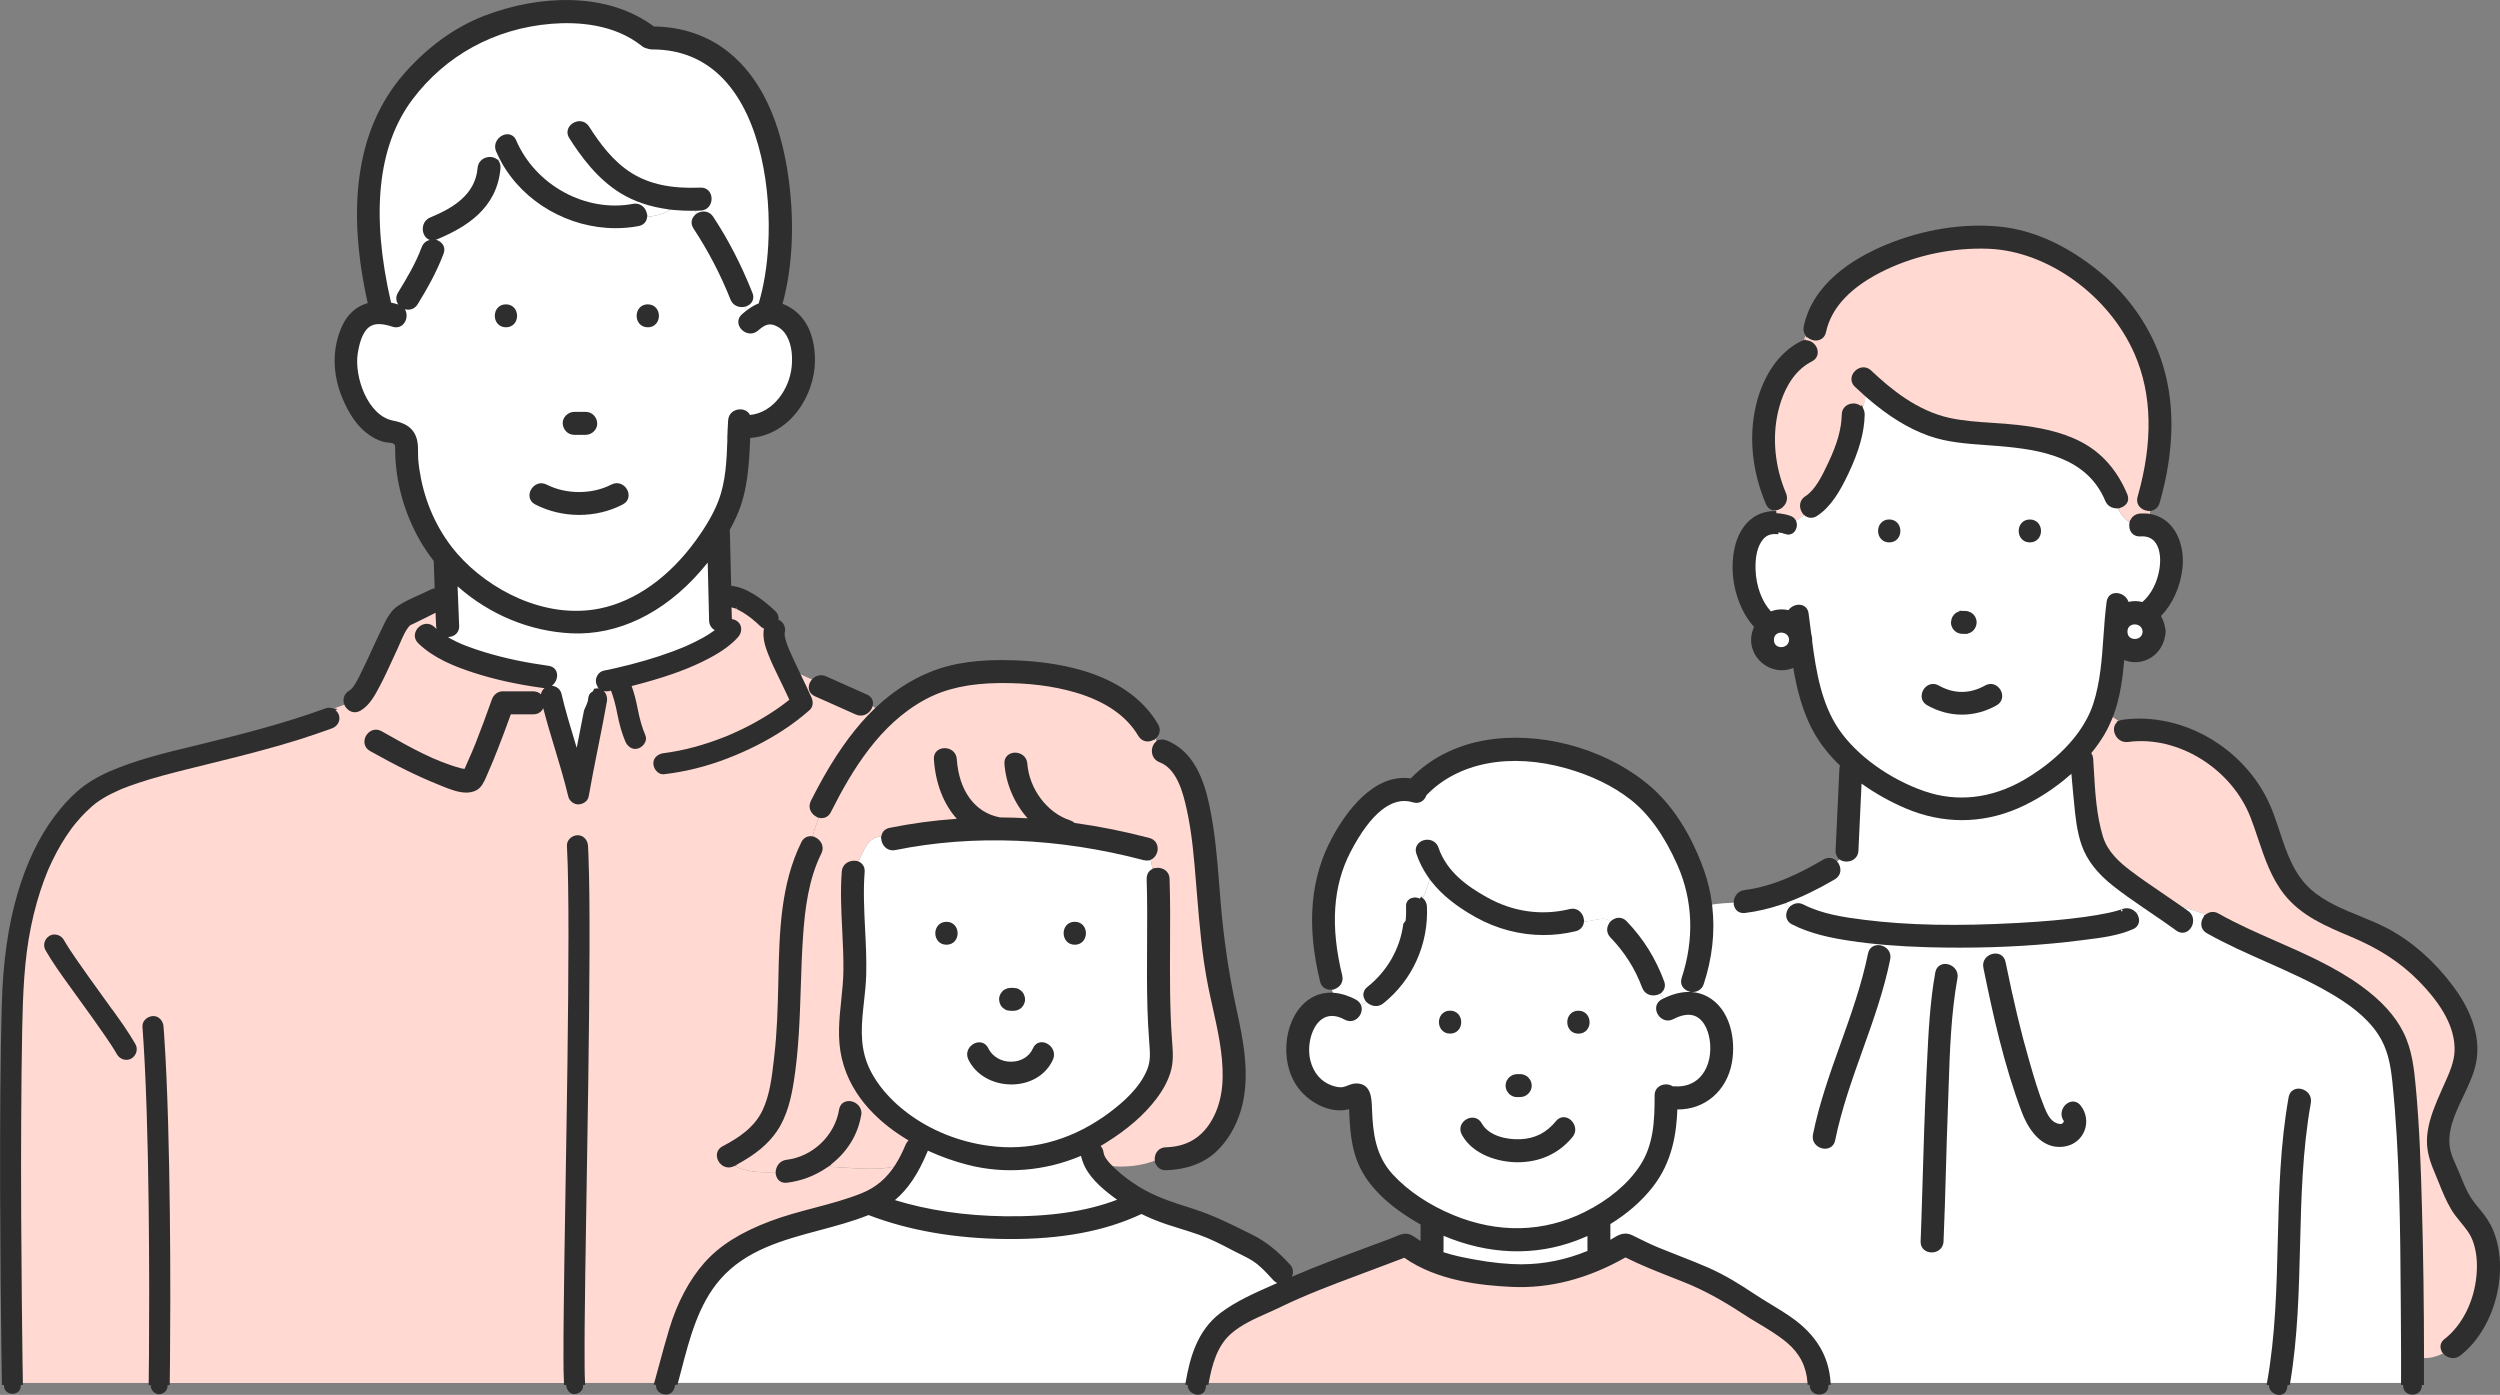 <?xml version="1.0" encoding="UTF-8"?><svg id="_レイヤー_2" xmlns="http://www.w3.org/2000/svg" viewBox="0 0 591.2 329.86"><rect x="0" y="0" width="591.2" height="329.86" fill="#808080" stroke="none"/><defs><style>.cls-1{fill:#fff;}.cls-2{fill:#ffd9d2;}.cls-3{fill:#2e2e2e;}</style></defs><g id="_004"><g><path class="cls-1" d="M256.44,274.3s0,0-.01,0c0,0,0,0,.01,0-.17-.54-.31-1.09-.38-1.67,0,0,0-.02,0-.03-8.42,3.73-18.02,4.7-27.01,2.39-3.3-.84-6.7-2.05-9.98-3.61-.01,.22-.07,.45-.17,.7-1.98,4.75-4.42,8.95-8.31,11.9,8.68,2.79,17.89,4,26.98,4.12,9.25,.12,19.02-.78,27.69-4.29-.63-.43-1.25-.86-1.87-1.33-2.83-2.15-5.82-4.76-6.94-8.2Z"/><path class="cls-2" d="M422.94,317.16c-3.17-2.68-6.98-4.55-10.43-6.83-4.56-3-9.04-5.56-14.13-7.59-4.7-1.88-9.46-3.61-13.97-5.92-8.28,4.75-17.21,7.49-26.87,7.04-8.6-.4-18.2-1.82-25.35-6.96-2.44,.91-4.87,1.83-7.3,2.76-7.46,2.84-15.04,5.5-22.21,9-3.95,1.92-8.56,3.47-11.89,6.43-3.42,3.03-4.62,7.57-5.41,11.94h142.61c-.27-4.01-1.91-7.23-5.04-9.87Z"/><path class="cls-2" d="M195,275.89c-2.66,1.76-5.75,2.92-8.96,3.3-1.45,.17-2.14-.9-2.1-2.04-3.75,.22-7.68,.11-10.81-1.73-2.42,.98-4.45-2.65-2-3.92,3.98-2.07,7.69-4.57,9.66-8.75,1.89-4,2.31-8.71,2.81-13.05,.64-5.52,.81-11.05,.93-16.6,.26-11.28,.3-23.38,5.42-33.72,.47-.94,1.28-1.23,2.05-1.09,.46-1.82,1.07-3.61,1.89-5.37-1.31-.27-2.48-1.73-1.68-3.31,3.32-6.57,7.09-12.96,11.95-18.52,1.03-1.18,2.12-2.31,3.26-3.38-.48-.34-.98-.67-1.5-.99-.26,1.29-1.74,2.5-3.34,1.78-3.22-1.44-6.44-2.88-9.66-4.31-1.56-.7-1.37-2.36-.4-3.31-1.33-.55-2.64-1.13-3.89-1.75,.96,1.99,1.92,3.97,2.83,5.99,.35,.78,.4,1.78-.31,2.41-1.93,1.72-4.02,3.29-6.18,4.71-4.15,2.72-8.63,4.93-13.26,6.7-4.73,1.81-9.65,3.06-14.68,3.64-1.11,.13-1.95-1.01-1.99-1.99-.05-1.16,.96-1.87,1.99-1.99,.21-.02,.42-.05,.63-.08,.01,0,.02,0,.04,0,.02,0,.04,0,.07-.01,.3-.04,.61-.09,.91-.14,.67-.11,1.34-.23,2.01-.36,1.32-.26,2.63-.58,3.93-.93,2.35-.64,4.66-1.42,6.92-2.32,.29-.12,.59-.24,.88-.36-.02,0,.22-.09,.31-.13,.11-.05,.27-.12,.25-.11,.52-.22,1.03-.46,1.55-.69,1.07-.49,2.13-1.02,3.17-1.57,2.03-1.07,4.01-2.24,5.91-3.53,.45-.3,.89-.61,1.33-.93,.23-.16,.45-.33,.68-.5,.09-.07,.18-.13,.27-.2,0,0,.1-.07,.17-.13,.08-.06,.3-.24,.33-.26,.08-.07,.17-.13,.25-.2,.19-.15,.37-.3,.56-.46,.04-.03,.08-.07,.12-.1-.6-1.31-1.21-2.61-1.84-3.91-1.2-2.5-2.47-4.98-3.45-7.58-.69-1.8-1.22-3.8-.75-5.73,0-.03,.02-.06,.03-.09-.39-.07-.76-.26-1.05-.53-.67-.64-1.37-1.26-2.09-1.85-.1-.08-.2-.16-.29-.24-.2-.15-.4-.3-.6-.44-.38-.27-.77-.54-1.17-.78-.42-.26-.84-.5-1.28-.72-.11-.06-.23-.11-.34-.16-.03-.01-.14-.06-.21-.09-.03-.01-.05-.02-.06-.02-.11-.04-.23-.08-.34-.12-.41-.14-.83-.23-1.25-.32-.02,0-.05,0-.07,0,.03,1.24,.06,2.48,.09,3.73,0,.05,0,.1,0,.15,.59-.05,1.22,.16,1.65,.56,.83,.76,.69,2.03,0,2.81-1.84,2.1-4.31,3.68-6.76,4.97-4.86,2.57-10.17,4.33-15.46,5.79-1.09,.3-2.19,.59-3.3,.86,.72,1.87,1.21,3.78,1.59,5.75,.43,2.22,.99,4.35,1.86,6.44,.43,1.03-.47,2.15-1.39,2.45-1.11,.36-2.05-.43-2.45-1.39-.88-2.09-1.44-4.22-1.86-6.44-.39-2.04-.9-4-1.66-5.93-.3,.06-.6,.13-.91,.18-.95,.18-1.83-.18-2.27-.99-.28,.45-.55,.91-.8,1.38,.28-.04,.55-.04,.81,.02,1.12,.25,1.57,1.43,1.39,2.45-.27,1.55-.56,3.1-.86,4.64-1.14,5.94-2.41,11.86-3.45,17.83-.15,.88-1.1,1.42-1.92,1.46-.84,.04-1.73-.65-1.92-1.46-1.83-7.79-4.63-15.31-6.47-23.1-.22-.92,.18-1.79,.94-2.24-.06-.25-.11-.49-.15-.74-.24,.04-.49,.05-.76,.01-5.53-.76-11.05-1.88-16.37-3.62-4.57-1.49-9.29-3.42-12.8-6.8-2.05-1.98,1.08-5.1,3.13-3.13,.98,.94,2.07,1.74,3.24,2.44v-.99c-1.01-.11-1.96-.82-2.02-2.11-.06-1.3-.11-2.59-.16-3.89-.82,.42-1.64,.84-2.46,1.25-.89,.45-1.79,.89-2.69,1.32-.24,.12-1.75,.88-1.46,.65-1.48,1.2-2.48,4.14-3.34,5.97-1.35,2.89-2.62,5.83-4.1,8.65-1.08,2.05-2.33,4.45-4.38,5.67-1.36,.81-2.65,0-3.11-1.14-1.27,.45-2.6,.9-3.87,1.42,.75,.13,1.43,.74,1.62,1.46,.3,1.1-.38,2.08-1.39,2.45-2.42,.88-4.86,1.72-7.31,2.5-9,2.86-18.19,4.98-27.34,7.27-3.72,.93-7.44,1.9-11.09,3.11-.82,.27-1.63,.55-2.44,.86-.39,.14-.77,.29-1.16,.45-.2,.08-.4,.16-.61,.25-.01,0-.02,0-.03,.01-.06,.02-.12,.05-.17,.07-1.35,.59-2.67,1.23-3.93,1.99-.59,.35-1.17,.73-1.73,1.14-.05,.03-.22,.16-.3,.22-.07,.06-.18,.14-.21,.17-.23,.19-.45,.38-.68,.57-.91,.8-1.77,1.65-2.59,2.54-.44,.48-.87,.98-1.29,1.49-.19,.23-.38,.47-.56,.7-.05,.06-.15,.19-.19,.25-.1,.13-.19,.26-.29,.39-.84,1.15-1.63,2.35-2.36,3.58-.81,1.36-1.55,2.76-2.23,4.19-.78,1.63-1.2,2.65-1.84,4.37-1.35,3.61-2.37,7.33-3.14,11.1-1.65,8.04-1.93,16.2-2.09,24.4-.15,7.24-.21,14.49-.24,21.74-.03,7.51-.02,15.01,0,22.52,.03,6.69,.08,13.39,.15,20.08,.05,4.8,.11,9.61,.17,14.41,.02,1.62,.05,3.25,.07,4.87h30.76c-.01-2.14,.05-4.28,.07-6.42,.04-5.15,.06-10.3,.05-15.45,0-6.81-.04-13.62-.13-20.44-.09-7.33-.24-14.67-.47-22-.22-6.66-.5-13.32-.99-19.96-.08-1.11,.98-1.94,1.99-1.99,1.13-.05,1.91,.95,1.99,1.99,.05,.75,.11,1.5,.16,2.25,.45,6.79,.72,13.6,.92,20.41,.22,7.31,.34,14.62,.42,21.93,.07,6.67,.1,13.35,.1,20.02,0,4.88-.02,9.76-.07,14.65-.01,1.67-.03,3.34-.05,5.02h94.22c0-.06,0-.12-.01-.17-.1-2.03-.1-4.08-.11-6.11,0-3.26,.02-6.53,.05-9.79,.04-4.24,.1-8.48,.16-12.71,.07-4.89,.15-9.78,.23-14.68,.09-5.31,.17-10.62,.26-15.93,.08-5.42,.17-10.84,.24-16.27,.07-5.23,.13-10.46,.17-15.68,.04-4.8,.07-9.6,.07-14.4,0-4.05-.02-8.09-.09-12.14-.05-3.05-.12-6.1-.28-9.14-.06-1.11,.96-1.94,1.99-1.99,1.11-.05,1.93,.95,1.99,1.99,.03,.63,.06,1.26,.09,1.89,.14,3.32,.19,6.64,.23,9.96,.05,4.25,.05,8.5,.04,12.75-.01,4.94-.05,9.87-.1,14.81-.05,5.29-.12,10.59-.19,15.88-.08,5.42-.16,10.84-.25,16.26-.08,5.24-.17,10.48-.25,15.72-.08,4.75-.15,9.51-.22,14.26-.06,4.03-.11,8.06-.14,12.09-.02,2.99-.04,5.98-.02,8.97,.01,1.47,.01,2.95,.11,4.42h17.38c1.18-4.21,2.26-8.46,3.53-12.65,1.67-5.51,4.33-11.02,8.16-15.36,4.13-4.68,9.74-7.6,15.51-9.76,7.03-2.64,14.56-3.77,21.52-6.57,3.73-1.49,6.27-3.91,8.22-6.97-5.56,1.37-11.35,.26-17.18,.17ZM30.83,249.86c-.9,.58-2.2,.19-2.72-.71-.93-1.61-1.98-3.16-3.03-4.69-2.49-3.62-5.09-7.16-7.65-10.73-2.16-3.01-4.39-6.02-6.23-9.24-.55-.97-.2-2.13,.71-2.72,.9-.58,2.2-.19,2.72,.71,.93,1.61,1.98,3.16,3.03,4.69,2.49,3.62,5.09,7.16,7.65,10.73,2.16,3.01,4.39,6.02,6.23,9.24,.55,.97,.2,2.13-.71,2.72Zm95.32-81.45c-1.89,0-3.78,0-5.67,0-1.03,2.86-2.08,5.71-3.19,8.54-.79,2-1.59,4-2.47,5.96-.56,1.24-1.1,2.83-2.36,3.52-2.43,1.32-6.02-.33-8.31-1.24-5.64-2.24-11.08-5.06-16.37-8.02-2.48-1.39-.25-5.21,2.23-3.82,5.93,3.32,12.26,7.04,18.86,8.8,.49,.13,.97,.15,1.33,.21,0-.01,.01-.02,.02-.04,.89-2.11,1.88-4.18,2.72-6.32,1.35-3.44,2.64-6.91,3.87-10.4,.33-.93,1.1-1.62,2.13-1.62,2.41,0,4.81,0,7.22,.01,2.85,0,2.84,4.43,0,4.42Z"/><path class="cls-1" d="M270.52,202.91c-19.18-5.07-39.38-6.35-58.88-2.39-1.87,.38-3.01-1.42-2.72-2.81-1.62,0-3.14,.93-3.77,1.87-.99,1.56-1.75,3.11-2.32,4.68,.71,.29,1.23,.93,1.15,1.95-.62,8.14,.6,16.25,.37,24.39-.2,7.09-2.39,14.19,.28,21.1,4.51,11.68,19.12,18.91,30.93,20,9.97,.92,19.31-2.29,27.19-8.22,3.56-2.68,7.32-6.11,9.01-10.33,.9-2.25,.69-4.33,.51-6.7-.19-2.6-.34-5.2-.42-7.8-.31-10.25,.14-20.51-.19-30.77-.03-.91,.4-1.53,1.01-1.86-.24-1.08-.46-2.16-.69-3.23-.41,.2-.91,.26-1.48,.11Zm-33.57,32.56c.05-.19,.15-.35,.28-.49,.16-.24,.36-.43,.62-.57,.18-.07,.35-.15,.53-.22,.12-.02,.23-.04,.35-.05,.12-.02,.25-.03,.38-.03,.15,0,.31,0,.46,0,.03,0,.07,0,.1,0,0,0,.01,0,.02,0,0,0,0,0,0,0,0,0,0,0,0,0,0,0,0,0,0,0,.08,0,.52,.06,.59,.08,.29,.07,.54,.2,.75,.4,.24,.16,.43,.36,.57,.62,.07,.18,.15,.35,.22,.53,.03,.2,.05,.39,.08,.59,.01,.3-.05,.59-.19,.85-.05,.19-.15,.35-.28,.49-.16,.24-.36,.43-.62,.57-.18,.07-.35,.15-.53,.22-.12,.02-.23,.04-.35,.05-.12,.02-.25,.03-.38,.03-.15,0-.31,0-.46,0-.03,0-.07,0-.1,0,0,0-.01,0-.02,0,0,0,0,0,0,0,0,0,0,0,0,0,0,0,0,0,0,0-.08,0-.52-.06-.59-.08-.29-.07-.54-.2-.75-.4-.24-.16-.43-.36-.57-.62-.07-.18-.15-.35-.22-.53-.03-.2-.05-.39-.08-.59-.01-.3,.05-.59,.19-.85Zm-13.13-12.57c-2.85,0-2.84-4.42,0-4.42s2.84,4.42,0,4.42Zm24.73,27.45c-3.32,7.6-15.58,7.34-19.1,0-1.23-2.56,2.59-4.8,3.82-2.23,2.18,4.55,9.44,4.65,11.47,0,1.14-2.6,4.95-.35,3.82,2.23Zm5.62-27.45c-2.85,0-2.84-4.42,0-4.42s2.84,4.42,0,4.42Z"/><path class="cls-2" d="M286.18,233.19c-1.44-7.19-2.04-14.53-2.64-21.83-.56-6.77-.97-13.63-2.47-20.27-.9-4-2.37-9.67-6.68-11.3-1.85-.7-1.84-3.01-.75-3.98-.16-.57-.33-1.13-.54-1.67-.93,.91-2.62,1.09-3.48-.36-3.29-5.61-9.17-8.75-15.25-10.53-5.82-1.7-11.91-2.28-17.95-2.22-6.19,.06-12.2,.93-17.73,3.88-10.68,5.69-17.37,16.44-22.66,26.94-.49,.96-1.34,1.24-2.13,1.07-.82,1.76-1.42,3.55-1.89,5.37,1.33,.23,2.56,1.72,1.77,3.32-2.97,5.98-3.88,12.81-4.35,19.4-.82,11.59-.38,23.14-2.2,34.66-.64,4.03-1.6,8.18-3.94,11.59-2.47,3.61-6.11,6.06-9.93,8.05-.08,.04-.15,.08-.23,.11,3.13,1.84,7.06,1.95,10.81,1.73,.04-1.08,.74-2.22,2.1-2.38,6.44-.77,11.82-5.94,12.87-12.28,.46-2.8,4.72-1.61,4.26,1.18-.85,5.16-3.98,9.45-8.17,12.22,5.83,.09,11.61,1.2,17.18-.17,.93-1.46,1.73-3.07,2.45-4.79,.25-.6,.68-1,1.17-1.23-7.7-4.38-14.23-10.87-16.25-19.5-1.62-6.93,.34-13.76,.41-20.72,.07-7.76-.98-15.49-.4-23.25,.14-1.81,2-2.46,3.27-1.95,.57-1.57,1.33-3.13,2.32-4.68,.63-.94,2.15-1.88,3.77-1.87,.14-.68,.63-1.26,1.54-1.45,5.59-1.14,11.24-1.86,16.9-2.21-3.75-3.61-5.67-9.03-6.03-14.5-.19-2.84,4.23-2.82,4.42,0,.44,6.55,3.54,12.84,10.45,14.21,.08,.01,.15,.03,.22,.05,2.61,.02,5.22,.12,7.82,.29-3.57-3.55-5.83-8.42-6.21-13.49-.21-2.84,4.21-2.82,4.42,0,.45,6,4.67,11.97,10.45,13.85,.42,.14,.74,.35,.98,.62,6,.82,11.95,2.02,17.82,3.57,2.19,.58,1.89,3.38,.3,4.15,.23,1.08,.45,2.16,.69,3.23,1.29-.7,3.35-.07,3.41,1.86,.4,12.64-.34,25.31,.56,37.93,.19,2.61,.46,5.09-.32,7.63-.68,2.24-1.87,4.27-3.27,6.12-3.18,4.18-7.41,7.55-11.85,10.31-.59,.37-1.19,.72-1.8,1.06,.55,.35,.97,.91,1.07,1.69,.14,1.1,.99,2.17,1.85,3.07,3.75,.41,7.71,0,11.22-1.41-.1-1.17,.61-2.44,2.12-2.48,4.73-.13,8.44-2.08,10.98-6.11,2.06-3.26,2.89-7.05,2.96-10.87,.13-7.34-2-14.5-3.43-21.64Z"/><path class="cls-1" d="M402.11,240.45c-1.57-1.25-3.51-1.13-5.32-.46-.07,.09-.14,.18-.21,.26,.07-.09,.14-.18,.21-.26-.45,.17-.89,.36-1.31,.58-2.52,1.31-4.76-2.5-2.23-3.82,.17-.09,.34-.17,.52-.26-.49-.7-1.09-1.27-1.63-1.88-1.11,.56-2.78,.3-3.34-1.23-1.67-4.53-4.26-8.59-7.62-12.06-1.02-1.05-.68-2.39,.15-3.17-.64-.46-1.3-.79-1.99-.9-1.58,0-3.39,.68-5.26,.74-.09,.77-.57,1.48-1.56,1.72-8.02,1.95-16.22,.72-23.4-3.32-4.32-2.43-8.14-5.3-10.86-9.16-.43,1.99-1.13,3.83-2.04,5.58,.42,.36,.71,.88,.74,1.57,.41,8.61-3.38,17.13-10.14,22.5-1.1,.87-2.43,.54-3.22-.23-.67,.5-1.41,.87-2.2,1.2,.71,1.64-1.14,3.95-3.17,2.84-6.79-3.74-10.19,4.56-8.83,10.2,.71,2.92,2.57,5.36,5.48,6.33,.95,.32,1.93,.56,2.91,.34,1.03-.23,1.91-.84,3-.83,3.19,.04,3.09,3.48,3.18,5.8,.23,5.9,.94,11.15,5.1,15.63,3.97,4.26,9.09,7.46,14.46,9.67,10.43,4.3,21.29,4.33,31.46-.75,5.14-2.57,9.98-6.21,13.19-11.04,3.37-5.07,3.62-11.05,3.6-16.95,0-2.09,2.38-2.64,3.65-1.66,.16-.02,.33-.03,.51-.02,6.21,.44,9.39-4.75,8.98-10.49-.16-2.3-.94-4.98-2.82-6.47Zm-45.49,15.68c.07-.29,.2-.54,.4-.75,.1-.17,.23-.3,.4-.4,.21-.2,.46-.33,.75-.4,.09-.01,.18-.02,.27-.04,.15-.04,.31-.05,.47-.05,.15,0,.3,0,.45,0,.04,0,.09,0,.13,0,.4,0,.77,.1,1.12,.3,.26,.14,.46,.33,.62,.57,.2,.21,.33,.46,.4,.75,.11,.39,.11,.78,0,1.18h0c-.07,.29-.2,.54-.4,.75-.1,.17-.23,.3-.4,.4-.21,.2-.46,.33-.75,.4-.09,.01-.18,.02-.27,.04-.15,.04-.31,.05-.47,.05-.15,0-.3,0-.45,0-.04,0-.09,0-.13,0-.4,0-.77-.1-1.12-.3-.26-.14-.46-.33-.62-.57-.2-.21-.33-.46-.4-.75-.11-.39-.11-.78,0-1.18Zm-13.7-12.2c-2.85,0-2.84-4.42,0-4.42s2.84,4.42,0,4.42Zm28.56,24.65c-3.17,3.86-7.61,5.78-12.6,5.78-4.74,0-10.31-1.85-12.73-6.23-1.38-2.49,2.44-4.72,3.82-2.23,1.77,3.21,6.24,4.17,9.62,4.02,3.66-.17,6.46-1.66,8.76-4.47,1.81-2.2,4.92,.94,3.13,3.13Zm1.79-24.65c-2.85,0-2.84-4.42,0-4.42s2.84,4.42,0,4.42Z"/><path class="cls-1" d="M321.39,237.86c.79-.32,1.54-.7,2.2-1.2-.79-.78-1.03-2,.09-2.89,4.81-3.82,7.87-9.2,8.66-15.13-.11,.13-.21,.27-.32,.4,.11-.13,.21-.27,.32-.4,.19-1.39,.25-2.81,.18-4.24-.1-2.15,2.4-2.67,3.68-1.57,.91-1.75,1.62-3.59,2.04-5.58-1.15-1.64-2.11-3.45-2.81-5.49-.93-2.7,3.34-3.85,4.26-1.18,1.97,5.71,6.56,9.15,11.64,12.01,6.14,3.45,13.12,4.54,19.99,2.87,1.78-.43,2.89,1.17,2.74,2.55,1.87-.06,3.68-.74,5.26-.74,.69,.12,1.35,.44,1.99,.9,.79-.73,2.01-.96,2.98,.04,3.9,4.04,6.81,8.75,8.75,14.01,.42,1.13-.11,1.99-.92,2.4,.54,.6,1.14,1.18,1.63,1.88,1.95-.94,4.07-1.52,6.17-1.4,.16-.34,.32-.69,.47-1.03-1.37,.05-2.79-1.03-2.24-2.7,2.96-8.98,2.83-18.26-1.01-26.96-2.57-5.83-6.25-11.84-11.35-15.8-4.45-3.45-9.76-5.84-15.16-7.38-11.59-3.3-25.08-2.61-33.77,6.55-.3,1.05-1.27,1.88-2.61,1.46-7.11-2.22-12.66,6.8-15.36,12.03-4.81,9.29-4.4,19.59-1.98,29.52,.4,1.62-.9,2.69-2.18,2.75,.26,.57,.49,1.16,.71,1.75,1.72,.13,3.43,.71,5.01,1.57,.47,.26,.77,.6,.94,.98Z"/><path class="cls-1" d="M433.66,207.51c-3.83,2.25-7.79,4.24-11.94,5.69,.56,.6,1.12,1.21,1.7,1.8,.61-.79,1.69-1.25,2.83-.67,4.42,2.26,9.69,3.06,14.55,3.67,12.07,1.51,24.4,1.41,36.52,.73,5.19-.29,10.38-.69,15.54-1.4,1.91-.26,3.81-.56,5.7-.96,.73-.16,1.47-.32,2.19-.53,.29-.08,1.72-.6,1.22-.38,1.11-.48,2.16-.05,2.79,.69,.88-.57,1.74-1.16,2.59-1.72-2.48-1.69-4.94-3.4-7.29-5.25-3.17-2.5-5.93-5.51-7.31-9.37-1.35-3.78-1.59-8.11-2-12.07-.2-1.93-.37-3.86-.51-5.79-3.98,3.73-8.68,6.82-13.37,8.82-8.59,3.67-17.49,3.6-26.06-.05-3.76-1.6-7.59-3.74-11.08-6.34-.26,5.59-.52,11.18-.79,16.77-.09,2-2.31,2.59-3.57,1.77-.43,.41-.88,.79-1.35,1.13,.89,.94,1.06,2.61-.38,3.45Z"/><path class="cls-2" d="M424.67,123.17c.85-.47,1.64-1.05,2.38-1.7-1.03-.87-1.35-2.74,.14-3.71,2.64-1.71,4.32-5.42,5.62-8.15,1.7-3.57,3.16-7.58,3.23-11.57,.04-2.5,3.46-2.8,4.26-.91,.45-1.29,.81-2.6,.94-3.98-.75-.66-1.49-1.34-2.21-2.02-2.07-1.96,1.06-5.08,3.13-3.13,5.34,5.04,11.46,9.74,18.78,11.33,5.27,1.15,10.82,1.04,16.17,1.67,5.12,.6,10.27,1.56,14.88,3.98,5.02,2.64,8.46,6.92,10.62,12.1,.67,1.59-.65,2.64-2.03,2.63,.74,1.7,1.9,3.24,3.48,4.07,.19-.92,.88-1.76,2.07-1.84,.8-.06,1.55-.02,2.25,.1,.07-.55,.07-1.12,.06-1.7-1.39,.14-2.95-.97-2.45-2.72,3.17-11.11,3.98-23.2-.72-34.02-5.82-13.41-20.11-24.66-34.97-25.24-8.27-.33-16.88,1.39-24.37,4.92-6.44,3.04-13.03,7.81-14.6,15.18-.47,2.2-3.22,1.92-4.07,.35-.36,.75-.65,1.51-.89,2.28,2.39-.8,4.32,2.73,1.89,3.96-.95,.48-1.8,1.07-2.57,1.74,.02,.32,.04,.64,.08,.96-.04-.32-.06-.64-.08-.96-3.03,2.63-4.78,6.58-5.68,10.47-1.51,6.49-.69,13.48,1.89,19.59,.79,1.87-.97,3.56-2.43,3.38,.02,.39,.05,.78,.09,1.18,1.26-.02,2.55,.2,3.79,.63,.66,.22,1.09,.65,1.32,1.16Z"/><path class="cls-1" d="M288.97,310.9c4.22-3.18,9.56-5.3,14.35-7.46,.45-.2,.91-.4,1.36-.6-.07-.1-.14-.2-.21-.3-.78,.72-2,.94-2.93-.08-1.53-1.66-3.09-3.45-5.01-4.67-1.42-.9-2.98-1.57-4.46-2.35-2.73-1.43-5.38-2.84-8.29-3.86-2.56-.9-5.18-1.64-7.76-2.5-2.11-.7-4.13-1.54-6.07-2.51-9.78,4.67-20.97,6.05-31.7,5.98-11.08-.08-22.47-1.69-32.85-5.71-11.94,4.84-26.5,5.12-35.48,15.46-5.91,6.8-7.79,16.2-10.09,24.72h121.08c1.05-6.14,2.9-12.23,8.07-16.12Z"/><path class="cls-2" d="M578.17,319.83c-.71-.78-.87-1.93,.2-2.77,4.62-3.61,7.19-9.54,7.74-15.29,.27-2.86,.1-5.83-.92-8.54-1.1-2.9-3.54-4.81-5.1-7.43-1.68-2.82-2.73-5.96-4.02-8.97-1.32-3.06-2-5.83-1.5-9.17,.51-3.47,1.97-6.7,3.37-9.89,1.3-2.97,2.95-6.12,3-9.43,.1-6.48-4.4-12.41-8.73-16.79-4.66-4.71-9.9-7.87-15.97-10.42-5.73-2.41-11.68-4.85-15.65-9.87-4.19-5.29-5.53-11.99-7.93-18.14-4.39-11.27-17.18-19.8-29.48-18.13-2.6,.35-3.81-3.34-1.68-4.14-.73-.57-1.52-1.07-2.31-1.49-.53,1.39-1.17,2.74-1.95,4.06-.96,1.62-2.09,3.19-3.34,4.7,.34,.35,.57,.82,.61,1.43,.39,6.07,.53,12.69,2.35,18.53,1.06,3.42,3.74,5.99,6.51,8.1,3.76,2.87,7.77,5.42,11.65,8.14,2.48,.55,4.83,1.26,7.17,2.17,.6-.39,1.39-.49,2.2-.04,10.94,6.16,23.4,9.67,33.64,17.06,4.02,2.9,7.73,6.43,9.95,10.93,1.95,3.95,2.41,8.22,2.82,12.55,.9,9.45,1.2,18.97,1.46,28.46,.33,11.86,.48,23.74,.49,35.61,1.86,.33,3.7-.38,5.45-1.21Z"/><path class="cls-1" d="M506.11,126.36c-1.64,.12-2.33-1.31-2.07-2.58-1.58-.83-2.74-2.37-3.48-4.07-.89,0-1.81-.44-2.24-1.46-4.38-10.5-15.47-12.41-25.62-13.27-5.49-.47-11.21-.53-16.45-2.4-5.65-2.02-10.57-5.49-15.03-9.44-.13,1.38-.49,2.69-.94,3.98,.11,.26,.17,.57,.17,.91-.09,4.81-1.79,9.51-3.83,13.8-1.67,3.51-3.84,7.56-7.2,9.74-.89,.58-1.76,.41-2.38-.11-.74,.65-1.53,1.23-2.38,1.7,.7,1.54-.46,3.8-2.49,3.11-.72-.25-1.46-.42-2.17-.46,0,.13,0,.26,0,.38,0-.13,0-.25,0-.38-1.32-.08-2.57,.28-3.53,1.47-1.61,1.98-1.92,4.89-1.85,7.34,.1,3.72,1.37,7.88,4,10.56,.82-.37,1.72-.57,2.67-.57,.65,0,1.26,.1,1.84,.26,.87-1.68,3.71-2.03,4.03,.24,.22,1.56,.42,3.15,.62,4.76,.06,.23,.11,.46,.14,.7,.07,.23,.1,.48,.08,.76,0,.1,0,.2,0,.29,.95,7.35,2.2,14.92,6.31,21.03,4.6,6.83,12.84,12.26,20.53,14.93,8.2,2.85,16.6,1.58,24.06-2.74,6.91-4.01,14-10.46,16.55-18.22,2.55-7.79,2.1-16.21,3.2-24.25,.35-2.61,4.06-1.76,4.27,.61,.62-.2,1.29-.31,1.97-.31,.65,0,1.26,.1,1.84,.26,2.47-2.05,3.97-5.29,4.43-8.51,.54-3.78-.43-8.38-5.05-8.05Zm-59.35,1.41c-2.85,0-2.84-4.42,0-4.42s2.84,4.42,0,4.42Zm15.18,18.83c.07-.18,.15-.35,.22-.53,.12-.15,.23-.3,.35-.45,.36-.37,.75-.53,1.16-.59,.13-.03,.27-.05,.41-.05,0,0,0,0,0,0,.08,0,.16,0,.24,0,.11,0,.22,0,.34,0,.02,0,.05,0,.07,0,.3-.01,.59,.05,.85,.19,.19,.05,.35,.15,.49,.28,.17,.1,.3,.23,.4,.4,.14,.14,.23,.3,.28,.49,.14,.26,.2,.55,.19,.85-.03,.2-.05,.39-.08,.59-.07,.18-.15,.35-.22,.53-.12,.15-.23,.3-.35,.45-.36,.37-.75,.53-1.16,.59-.13,.03-.27,.05-.41,.05,0,0,0,0,0,0-.08,0-.16,0-.24,0-.11,0-.22,0-.34,0-.02,0-.05,0-.07,0-.3,.01-.59-.05-.85-.19-.19-.05-.35-.15-.49-.28-.17-.1-.3-.23-.4-.4-.14-.14-.23-.3-.28-.49-.14-.26-.2-.55-.19-.85,.03-.2,.05-.39,.08-.59Zm9.97,19.76c-5.09,2.86-10.82,2.87-15.9,0-2.48-1.4-.25-5.22,2.23-3.82,3.71,2.1,7.73,2.09,11.44,0,2.49-1.4,4.71,2.42,2.23,3.82Zm8.11-38.59c-2.85,0-2.84-4.42,0-4.42s2.84,4.42,0,4.42Z"/><path class="cls-1" d="M566.24,255.84c-.42-4.12-1.12-7.97-3.44-11.5-2.73-4.15-6.9-7.18-11.11-9.68-9.44-5.61-20-9.01-29.56-14.4-1.67-.94-1.2-2.98,.03-3.78-2.34-.91-4.69-1.63-7.17-2.17,.72,.51,1.44,1.02,2.16,1.54,2.27,1.67,.06,5.5-2.23,3.82-2.47-1.81-5.02-3.52-7.56-5.25-.86,.57-1.72,1.16-2.59,1.72,.83,.98,.93,2.49-.56,3.13-3.77,1.63-8.06,2.06-12.09,2.58-11.96,1.53-24.14,1.96-36.18,1.63-6.17-.17-12.34-.59-18.45-1.52-4.6-.7-9.29-1.68-13.46-3.82-1.39-.71-1.34-2.18-.6-3.15-.58-.59-1.14-1.2-1.7-1.8-2.94,1.03-5.98,1.8-9.14,2.19-1.41,.17-2.11-.85-2.1-1.95-2.04,.14-4.07,.15-6.11,.6,.76,6.19,.03,12.48-1.96,18.51-.34,1.03-1.17,1.5-2.03,1.53-.15,.35-.3,.7-.47,1.03,1.23,.07,2.44,.39,3.61,1.02,5.2,2.81,6.49,9.82,5.51,15.16-1.17,6.41-6.31,10.92-12.88,10.57-.21,6.78-1.41,13.1-5.82,18.66-2.76,3.49-6.22,6.37-10.04,8.68v4.88c.06-.03,.11-.06,.17-.09,1.82-.99,3.25-2.42,5.32-1.4,1.99,.98,3.96,1.98,6.01,2.83,3.9,1.63,7.89,3.05,11.77,4.74,3.9,1.7,7.37,3.84,10.91,6.19,2.88,1.92,5.94,3.58,8.78,5.56,5.41,3.76,8.73,8.53,9.14,15.13h104.21c3.99-22.3,1.1-45.18,5.11-67.5,.5-2.8,4.76-1.61,4.26,1.18-3.94,21.91-1.22,44.38-4.91,66.32h27.23c.02-5.04,0-10.08-.04-15.11-.14-18.65-.12-37.5-2.02-56.07Zm-119.74-29.09c-2.97,14.66-10.05,28.14-13.02,42.8-.56,2.79-4.83,1.6-4.26-1.18,2.97-14.66,10.05-28.14,13.02-42.8,.56-2.79,4.83-1.6,4.26,1.18Zm15.91,4.46c-1.84,10.17-1.88,20.79-2.28,31.09-.4,10.41-.57,20.83-1.02,31.24-.12,2.84-4.54,2.84-4.42,0,.17-3.93,.27-7.86,.39-11.79,.28-9.48,.55-18.96,1.02-28.44,.38-7.75,.66-15.63,2.05-23.28,.51-2.8,4.77-1.61,4.26,1.18Zm25.92,39.39c-5.03,.94-8.18-3.62-9.72-7.69-4.17-11-6.74-22.65-9.09-34.15-.57-2.78,3.69-3.96,4.26-1.18,1.6,7.8,3.35,15.58,5.56,23.23,1.09,3.76,2.18,7.61,3.65,11.24,.6,1.48,1.4,3.22,2.94,3.93,.59,.27,1.48,.54,2.06,.12,.24-.17,.77-.9,.52-1.22-1.73-2.22,1.38-5.37,3.13-3.13,2.55,3.27,.86,8.06-3.31,8.85Z"/><path class="cls-1" d="M142.86,159.09c.95-.18,1.89-.39,2.83-.6,4.58-1.04,9.12-2.32,13.52-3.96,.63-.24,1.27-.48,1.9-.73,.18-.07,.36-.15,.55-.22,0,0,.02,0,.04-.01,.02,0,.05-.02,.09-.04,.3-.13,.6-.26,.89-.39,1.21-.54,2.4-1.12,3.56-1.77,1.07-.6,2.12-1.25,3.1-1.98,.05-.04,.13-.12,.2-.15,.06-.05,.12-.09,.17-.14,.11-.09,.21-.18,.31-.27-.95-.16-1.81-.86-1.84-2.1-.12-5.03-.24-10.07-.36-15.1-.84,1.1-1.72,2.16-2.62,3.2-7.59,8.66-18.19,14.98-30.01,14.44-10.22-.46-20.08-4.84-27.53-11.78,.12,3.5,.26,7,.41,10.5,.07,1.55-1.21,2.25-2.4,2.11v.99c2.74,1.64,5.9,2.71,8.87,3.62,4.93,1.51,10,2.52,15.1,3.22,2.54,.35,1.8,3.86-.42,4.25,.04,.25,.09,.49,.15,.74,.14-.08,.29-.16,.45-.21,1-.32,2.21,.38,2.45,1.39,1.18,4.99,2.75,9.88,4.21,14.79,.71-3.59,1.44-7.17,2.11-10.76-.5,1.19-1,2.4-1.53,3.6,.54-1.2,1.03-2.41,1.53-3.6,.21-1.13,.42-2.27,.62-3.4,.14-.81,.87-1.29,1.64-1.41,.25-.46,.52-.92,.8-1.38-.07-.12-.13-.26-.17-.4-.31-.96,.36-2.25,1.39-2.45Z"/><path class="cls-1" d="M94.56,69.44c2.15-3.52,4.17-6.92,5.63-10.81,.45-1.21,1.59-1.62,2.6-1.46,.17-.38,.34-.75,.53-1.11-.07,.03-.13,.06-.2,.08-2.63,1.1-3.76-3.18-1.18-4.26,5.57-2.32,10.95-5.57,11.51-12.15,.2-2.38,3.39-2.76,4.23-1.11,.3-.44,.59-.89,.88-1.36-.28-.54-.54-1.08-.78-1.64-1.12-2.59,2.69-4.84,3.82-2.23,4.61,10.69,16.6,17.47,28.17,15.3,1.79-.34,2.92,1.31,2.75,2.66,2.41-.22,4.85-.8,6.77-2.22-4.34-.43-8.58-1.59-12.35-3.92-5.05-3.12-8.73-7.85-11.88-12.79-1.54-2.41,2.29-4.62,3.82-2.23,2.74,4.29,5.9,8.49,10.29,11.21,4.97,3.07,10.74,3.71,16.47,3.48,2.85-.12,2.83,4.3,0,4.42-.55,.02-1.1,.04-1.66,.04,.37,.52,.75,1.04,1.12,1.55,.96-.59,2.35-.58,3.14,.63,3.73,5.66,6.74,11.64,9.24,17.93,.56,1.41-.38,2.39-1.55,2.61,.24,.65,.52,1.27,.84,1.85,.95-.74,1.95-1.39,3.07-1.77,1.39-4.61,2.08-9.41,2.35-14.21,1.04-18.61-4.38-46.79-27.99-46.74-.36,0-.68-.07-.95-.2-.38-.06-.77-.21-1.12-.5-6.11-4.9-14.22-5.99-21.81-5.37-13.28,1.09-25.17,7.41-33.21,18.16-10.27,13.74-8.72,32.91-5.03,48.7,.69,.12,1.38,.29,2.08,.52,.47,.15,.82,.41,1.07,.72,.19-.21,.37-.43,.55-.64-1.19-.43-2.06-1.75-1.22-3.13Z"/><path class="cls-1" d="M186.48,79.17c-.66-1.15-1.61-2.05-2.83-2.58-1.91-.84-3.21-.04-4.68,1.23-2.14,1.86-5.28-1.26-3.13-3.13,.31-.26,.62-.52,.93-.77-.33-.58-.61-1.2-.84-1.85-1.03,.2-2.23-.2-2.72-1.43-2.36-5.93-5.28-11.55-8.79-16.88-.77-1.17-.24-2.29,.67-2.86-.37-.52-.75-1.04-1.12-1.55-1.57,.01-3.14-.05-4.7-.2-1.91,1.42-4.36,2-6.77,2.22-.09,.75-.58,1.41-1.58,1.6-12.78,2.4-26.44-4.11-32.38-15.69-.29,.47-.58,.92-.88,1.36,.15,.3,.23,.67,.19,1.11-.74,8.74-7.06,13.17-14.56,16.33-.18,.36-.36,.73-.53,1.11,1.2,.19,2.21,1.19,1.67,2.64-1.6,4.26-3.72,8.01-6.08,11.87-.64,1.04-1.71,1.22-2.6,.9-.18,.22-.36,.43-.55,.64,1.18,1.48,0,4.27-2.24,3.54-2.32-.75-5.02-1.24-6.74,.91-1.29,1.61-1.82,3.89-2.13,5.88-.87,5.64,2.45,15.18,8.74,16.39,2.77,.53,4.85,1.61,5.38,4.6,.24,1.34,.08,2.71,.18,4.06,.12,1.61,.36,3.21,.68,4.79,1.35,6.63,4.31,12.92,8.79,18.01,8.15,9.26,21.65,15.5,34.09,12.97,9.49-1.93,17.43-8.62,22.99-16.31,2.1-2.91,4.09-6.08,5.38-9.45,2.32-6.04,1.95-12.83,2.36-19.17,.16-2.55,3.76-2.81,4.34-.77,6-.34,10.14-6.31,10.69-11.9,.25-2.53,.03-5.37-1.26-7.61Zm-66.84-2.27c-2.85,0-2.84-4.42,0-4.42s2.84,4.42,0,4.42Zm16.14,21.02c.91,0,1.82,0,2.73,0,1.24,0,2.16,1.01,2.21,2.21,.05,1.19-1.05,2.21-2.21,2.21-.91,0-1.82,0-2.73,0-1.24,0-2.16-1.01-2.21-2.21-.05-1.19,1.05-2.21,2.21-2.21Zm11.26,20.94c-6.18,3.23-14.03,3.18-20.22,.02-2.54-1.29-.3-5.11,2.23-3.82,4.73,2.41,11.04,2.44,15.76-.02,2.52-1.32,4.75,2.5,2.23,3.82Zm6.14-41.95c-2.85,0-2.84-4.42,0-4.42s2.84,4.42,0,4.42Z"/><path class="cls-1" d="M502.6,149.37c0,2.97,4.43,2.95,4.59,0-.16-2.94-4.59-2.97-4.59,0Z"/><path class="cls-1" d="M423.59,151.32c-.16-2.94-4.59-2.97-4.59,0s4.43,2.95,4.59,0Z"/><path class="cls-1" d="M375.89,295.58v-4.05c-1.08,.5-2.17,.96-3.28,1.38-10.58,3.99-21.66,3.01-31.75-1.41v4.09c0,.32-.06,.61-.16,.85,2.56,.91,5.24,1.43,7.94,1.93,3.76,.7,7.58,1.15,11.41,1.14,5.56-.02,10.87-1.23,15.9-3.34-.04-.18-.07-.37-.07-.57Z"/></g><g><g><path class="cls-3" d="M189.39,159.57l-.39-.81c-.67-1.39-1.37-2.86-2.03-4.33l-.31-.7c-.13-.31-.25-.61-.37-.92-.23-.61-.4-1.11-.52-1.6-.07-.25-.13-.5-.17-.66v-.12s-.02-.03-.02-.03v-.07s-.02-.11-.02-.11c-.01-.19,0-.38,0-.54l.03-.13c.17-.67,.05-1.4-.32-2-.28-.46-.69-.79-1.16-.97,.09-.76-.16-1.49-.7-2.01-1.82-1.73-3.52-3.07-5.19-4.08-1.89-1.14-3.67-1.8-5.31-1.96l-.03-1.17c-.09-4.03-.19-8.05-.29-12.08,.61-1.11,1.17-2.23,1.66-3.32,2.6-5.83,2.89-12.18,3.16-18.33v-.06c9.45-.73,15.3-10.04,15.32-18.41,0-2.81-.54-8.01-4.28-11.28-1.02-.89-2.18-1.59-3.39-2.04,2.36-8.69,2.86-18.86,1.45-29.46-1.85-13.85-6.63-23.95-14.2-30.04-4.86-3.9-10.97-6-17.67-6.08C149.31,2.34,142.74,.23,135.09,.02c-6.66-.18-13.78,1.1-20.59,3.72-6.91,2.66-13.48,7.41-19,13.75-5.68,6.52-9.21,14.67-10.5,24.24-1.19,8.83-.55,18.63,1.96,29.94-2.67,.76-4.74,2.59-6.01,5.32-2.44,5.27-2.42,11.41,.07,17.29,1.53,3.62,3.34,6.23,5.52,8,1.28,1.04,2.64,1.77,4.03,2.18,.33,.1,.72,.14,1.13,.18,.5,.05,1.06,.11,1.35,.28,.38,.23,.41,.53,.4,1.28v.35c.05,7.24,2.14,14.79,5.86,21.27,.95,1.65,2.05,3.28,3.26,4.84,.07,2.16,.14,4.33,.22,6.49-.35,.03-.71,.14-1.05,.31-.89,.46-1.86,.9-2.8,1.32-1.66,.75-3.38,1.52-4.88,2.52-1.76,1.17-2.78,3.31-3.68,5.2l-.32,.66c-.68,1.39-1.32,2.8-1.97,4.21-.67,1.46-1.36,2.98-2.09,4.45-.13,.26-.27,.56-.42,.87-.8,1.69-1.89,4-3.04,4.68-1.15,.68-1.44,1.82-1.24,2.79l-.05,.02,.2,.48s0,0,0,0l.18,.44h.04c.35,.57,.88,1.01,1.48,1.21,.7,.23,1.44,.14,2.13-.27,2.15-1.28,3.42-3.67,4.57-5.87,1.08-2.04,2.05-4.17,2.99-6.22,.37-.82,.75-1.63,1.13-2.45,.18-.39,.37-.83,.57-1.29,.67-1.55,1.49-3.46,2.5-4.39,.27-.09,.66-.28,1.28-.59l.21-.1c.9-.43,1.8-.88,2.7-1.33,.59-.3,1.18-.6,1.77-.9l.02,.56c.03,.85,.07,1.7,.11,2.55,.01,.28,.07,.52,.14,.75-.18-.16-.35-.31-.52-.47-.71-.68-1.64-.93-2.54-.67-.98,.28-1.79,1.12-2.03,2.09-.22,.89,.05,1.75,.75,2.43,3.69,3.56,8.64,5.49,12.99,6.91,4.87,1.59,10.26,2.79,16.45,3.64,.13,.02,.27,.03,.4,.03-.46,.38-.74,.89-.85,1.46-.47-.44-1.09-.68-1.79-.69h-7.22s0-.01,0-.01c-1.18,0-2.17,.75-2.6,1.96-1.27,3.61-2.58,7.1-3.87,10.39-.5,1.28-1.07,2.56-1.62,3.8-.32,.72-.64,1.44-.96,2.19,0,0-.02,0-.03,0-.28-.03-.57-.07-.86-.15-6.06-1.62-11.86-4.88-17.46-8.04l-1.28-.72c-.71-.4-1.47-.47-2.18-.21-.62,.23-1.15,.69-1.5,1.31-.65,1.16-.52,2.76,.96,3.59,6.33,3.55,11.55,6.11,16.43,8.05l.56,.23c1.69,.69,3.82,1.55,5.78,1.55,.84,0,1.65-.16,2.39-.56,1.25-.68,1.83-2.04,2.35-3.24l.22-.51c.91-2.02,1.73-4.07,2.48-5.98,.98-2.49,1.99-5.19,3.08-8.22h5.32s0,0,0,0c.98,0,1.78-.44,2.25-1.25,.04-.07,.05-.15,.09-.22,.82,3.18,1.77,6.33,2.7,9.4,1.14,3.76,2.31,7.64,3.23,11.52,.24,1.02,1.3,1.85,2.34,1.85,.03,0,.06,0,.09,0,1.01-.04,2.19-.72,2.39-1.87,.67-3.84,1.45-7.73,2.2-11.49,.42-2.11,.84-4.22,1.25-6.33,.3-1.55,.59-3.1,.86-4.65,.15-.87-.09-1.86-.76-2.48,.38,.1,.8,.11,1.24,.03,.17-.03,.33-.07,.5-.1,.61,1.62,1.08,3.36,1.48,5.45,.49,2.55,1.09,4.63,1.89,6.54,.47,1.13,1.63,2.13,3.06,1.67,.69-.22,1.33-.8,1.64-1.47,.25-.55,.27-1.12,.05-1.64-.78-1.85-1.36-3.86-1.83-6.34-.39-2.02-.84-3.73-1.42-5.31,.92-.23,1.85-.48,2.76-.73,6.53-1.79,11.32-3.59,15.56-5.83,3.11-1.64,5.3-3.26,6.91-5.08,.81-.93,1.03-2.53-.04-3.51-.4-.37-.94-.61-1.49-.68l-.07-2.77c.22,.05,.44,.11,.65,.18,.11,.04,.22,.08,.35,.13l.18-.47-.08,.51,.11,.05c.11,.05,.22,.1,.33,.16,.42,.21,.84,.45,1.24,.69,.39,.24,.77,.5,1.15,.77,.14,.1,.28,.21,.42,.31l.45,.35c.67,.54,1.35,1.14,2.06,1.82,.23,.22,.5,.39,.8,.51-.38,2.04,.25,4.08,.85,5.65,.83,2.19,1.87,4.33,2.88,6.39l.6,1.23c.57,1.18,1.13,2.36,1.68,3.55-.12,.1-.25,.2-.37,.3l-1.01,.78c-.22,.17-.45,.33-.67,.49-.43,.31-.87,.62-1.32,.92-1.83,1.23-3.8,2.41-5.87,3.5-1.02,.54-2.08,1.06-3.15,1.55-.51,.24-1.02,.46-1.54,.69h0c-.09,.04-.18,.07-.25,.11-.1,.04-.21,.09-.31,.14h0c-.29,.11-.58,.23-.87,.34-2.28,.91-4.59,1.68-6.87,2.31-1.3,.36-2.61,.67-3.89,.92-.66,.13-1.32,.25-1.99,.36-.3,.05-.6,.09-.99,.15l-.63,.08c-1.26,.15-2.5,1.06-2.43,2.51,.03,.73,.4,1.48,.97,1.96,.4,.34,.86,.52,1.35,.52,.08,0,.15,0,.23-.01,4.95-.57,9.93-1.81,14.8-3.67,4.89-1.87,9.38-4.14,13.36-6.75,2.28-1.5,4.38-3.09,6.24-4.75,.93-.83,.84-2.09,.44-2.99-.8-1.8-1.67-3.6-2.51-5.34Zm-47.71,3.27l.02-.03s.04,.03,.06,.04c-.02,0-.05,0-.08,0Zm24.32-11.91c-1.08,.6-2.23,1.17-3.52,1.75-.29,.13-.59,.26-.88,.38l-.67,.27c-.62,.25-1.25,.49-1.88,.73-4.08,1.51-8.48,2.8-13.46,3.94-.94,.21-1.87,.42-2.81,.6-.6,.11-1.15,.52-1.5,1.11-.37,.62-.47,1.36-.27,1.98,.02,.07,.05,.15,.08,.22v.02s.13,.25,.13,.25c0,0,0,0,0,0l.36,.65c-.26-.04-.52-.04-.8,0l-.25,.04-.12,.22c-.08,.16-.16,.31-.25,.47-.47,.24-.85,.63-.95,1.18-.07,.42-.15,.84-.23,1.26-.28,.62-.56,1.26-.85,1.95l-.03,.1c-.51,2.73-1.05,5.45-1.6,8.18l-.12,.61c-.13-.43-.26-.86-.39-1.29-1.14-3.77-2.32-7.66-3.23-11.55-.15-.62-.58-1.18-1.19-1.52-.34-.19-.7-.29-1.06-.32,.81-.61,1.26-1.6,1.24-2.5-.02-1.19-.8-2.04-2.03-2.21-5.57-.77-10.49-1.82-15.02-3.2-2.96-.9-6.07-1.96-8.76-3.57h-.02s-.03-.03-.04-.04l.3,.03v-.05c.63-.04,1.23-.29,1.66-.69,.36-.34,.79-.96,.74-1.96-.14-3.1-.26-6.21-.37-9.31,7.61,6.73,17.14,10.66,26.97,11.11,10.89,.49,21.71-4.69,30.4-14.61,.6-.69,1.2-1.4,1.78-2.12l.05,2.09c.09,3.87,.18,7.75,.28,11.62,.02,1,.53,1.82,1.34,2.27-.89,.66-1.88,1.29-3.02,1.93Zm6.02-47.14c-.18,4.94-.36,10.06-2.13,14.65-1.1,2.87-2.79,5.84-5.32,9.33-6.29,8.7-14.34,14.42-22.69,16.12-13.1,2.66-26.32-4.52-33.62-12.81-4.3-4.89-7.3-11.04-8.68-17.78-.34-1.69-.57-3.24-.68-4.73-.04-.52-.04-1.04-.04-1.56,0-.83,0-1.69-.15-2.55-.63-3.57-3.42-4.55-5.78-5-5.98-1.15-9.18-10.39-8.34-15.82,.26-1.66,.75-4.05,2.02-5.64,.81-1.01,1.88-1.36,3.02-1.36,1.03,0,2.13,.28,3.17,.62,1.12,.37,2.19,.02,2.83-.92,.63-.92,.69-2.14,.19-3.06l.02-.03-.1-.13,.16,.06v-.02c.23,.05,.44,.07,.65,.07,.9,0,1.71-.46,2.22-1.29,2.2-3.59,4.46-7.52,6.12-11.95,.35-.94,.13-1.64-.11-2.06-.28-.48-.75-.86-1.32-1.08l.03-.06-.44-.07,.18-.08s.04-.02,.06-.02l.37-.15h0c6.45-2.74,13.88-7.12,14.69-16.68,.03-.4,0-.76-.12-1.1v-.02s-.12-.26-.12-.26c0,0,0,0,0,0l-.38-.76-.09,.13c-.59-.55-1.48-.78-2.4-.6-1.29,.25-2.19,1.24-2.3,2.52-.55,6.45-5.97,9.55-11.2,11.73-1.69,.7-2.1,2.54-1.53,3.92,.26,.63,.75,1.17,1.41,1.39-.8,.2-1.54,.74-1.91,1.73-1.42,3.79-3.37,7.1-5.59,10.72-.54,.89-.45,1.67-.28,2.17,.08,.23,.21,.45,.35,.65-.56-.18-1.14-.33-1.72-.45-4.83-20.91-3.15-37.05,5.01-47.97,7.84-10.48,19.5-16.86,32.85-17.96,6.17-.51,14.9,0,21.46,5.26,.39,.31,.83,.51,1.29,.59,.33,.14,.7,.21,1.09,.21,.03,0,.05,0,.08,0,6.76,0,12.43,2.37,16.87,7.06,8.87,9.36,11.27,26.36,10.55,39.15-.29,5.17-1.03,9.71-2.26,13.85-.81,.31-1.63,.77-2.51,1.41h0s-.46,.35-.46,.35c0,0-.01,0-.02,.01l-.32,.25h0c-.21,.17-.41,.35-.62,.52-1.29,1.12-1.02,2.61-.22,3.53,.92,1.06,2.63,1.54,4,.35,1.5-1.31,2.56-1.84,4.15-1.15,1.09,.48,1.97,1.28,2.6,2.37,1.35,2.35,1.4,5.28,1.2,7.32-.51,5.26-4.33,10.88-9.86,11.42-.46-.91-1.49-1.44-2.66-1.31-1.18,.13-2.41,.97-2.51,2.58-.09,1.44-.15,2.91-.2,4.38Z"/><path class="cls-3" d="M139.14,201.87c-.03-.63-.06-1.27-.09-1.9-.07-1.23-1.04-2.51-2.51-2.46-.7,.03-1.4,.36-1.87,.88-.42,.46-.63,1.04-.6,1.64,.17,3.13,.23,6.23,.28,9.12,.06,3.52,.08,7.37,.08,12.13,0,4.8-.03,9.6-.07,14.39-.04,5.23-.1,10.45-.17,15.68-.07,5.42-.15,10.84-.24,16.27l-.27,16.78c-.07,4.61-.15,9.22-.22,13.83-.06,4.24-.12,8.48-.16,12.72-.03,3.27-.06,6.53-.05,9.8v.37c0,1.89,.01,3.84,.11,5.76l.04,.65h.5c0,.05,0,.1,.01,.15,.09,1.03,.85,2.04,1.99,1.99,1-.04,2.09-.88,1.99-1.99,0-.05,0-.1-.01-.15h.5l-.03-.53c-.08-1.29-.09-2.61-.1-3.89v-.5c-.03-3.12,0-6.26,.01-8.96,.03-4.03,.08-8.06,.14-12.09,.07-4.75,.14-9.51,.22-14.26l.25-15.72c.09-5.42,.17-10.84,.25-16.26,.07-5.29,.14-10.59,.19-15.89,.05-4.94,.08-9.87,.1-14.81,.01-4.99,0-9.04-.04-12.76-.03-2.96-.09-6.47-.23-9.98Z"/><path class="cls-3" d="M79.3,167.92l.56-.23-1.71-.3s0,0,0,0l-.14-.02h0c-.32-.03-.64,0-.93,.11-9.75,3.57-19.96,6.16-28.75,8.31l-2.71,.66c-6.6,1.59-13.42,3.24-19.74,5.99-2.98,1.3-5.46,2.82-7.58,4.67-1.87,1.63-3.66,3.6-5.47,6.02-3.64,4.87-6.56,10.97-8.67,18.14-2.24,7.58-3.46,16.22-3.74,26.4-.17,6.07-.27,12.75-.34,21.02-.05,7-.07,14.48-.05,22.85,.02,6.84,.06,13.8,.12,21.27,.05,5.46,.11,10.91,.18,16.37,.03,2.62,.07,5.24,.11,7.86v.49H.93c0,.05,0,.1,0,.15,.04,2.56,4.02,2.57,3.98,0,0-.05,0-.1,0-.15h.5v-.51c-.03-1.62-.06-3.25-.08-4.87-.07-4.8-.12-9.61-.17-14.41-.07-6.69-.12-13.39-.15-20.08-.04-8.21-.04-15.57,0-22.52,.04-8.39,.11-15.3,.24-21.73,.17-8.28,.45-16.38,2.08-24.31,.8-3.92,1.86-7.63,3.12-11.03,.64-1.73,1.07-2.74,1.83-4.33,.69-1.44,1.43-2.84,2.21-4.15,.74-1.25,1.53-2.44,2.33-3.54l.47-.63c.18-.23,.37-.47,.56-.69,.41-.5,.83-.99,1.27-1.47,.82-.9,1.68-1.74,2.55-2.5,.22-.19,.44-.38,.72-.61l.42-.33c.52-.38,1.09-.75,1.69-1.11,1.12-.67,2.38-1.31,3.87-1.96l.79-.33c.38-.15,.76-.3,1.15-.44,.8-.3,1.61-.58,2.42-.85,3.75-1.24,7.67-2.25,11.05-3.1,1.73-.43,3.46-.86,5.2-1.29,7.31-1.8,14.86-3.67,22.17-5.99,2.46-.78,4.93-1.63,7.33-2.5,1.34-.49,2.05-1.77,1.7-3.05-.14-.5-.45-.95-.87-1.29Z"/><path class="cls-3" d="M39.75,265.4c-.24-8.17-.52-14.47-.92-20.42-.05-.75-.1-1.5-.16-2.25-.09-1.26-1.08-2.52-2.51-2.45-.71,.03-1.42,.37-1.9,.91-.41,.46-.61,1.04-.57,1.62,.42,5.77,.73,11.92,.99,19.94,.22,6.65,.37,13.85,.47,21.99,.08,6.52,.12,13.2,.13,20.43,0,5.15-.02,10.3-.05,15.45,0,.83-.02,1.65-.03,2.48-.02,1.32-.05,2.63-.04,3.95v.5h.5s0,.04,0,.06c0,.03,0,.06,0,.1-.01,1.04,.93,2.04,1.99,1.99,1.09-.05,1.97-.87,1.99-1.99,0-.05,0-.1,0-.15h.5v-.49c.03-1.67,.04-3.34,.06-5.02,.04-4.88,.06-9.77,.07-14.65,0-7.04-.03-13.59-.1-20.02-.09-8.04-.22-15.22-.42-21.94Z"/><path class="cls-3" d="M26.52,238.72l-.8-1.11c-.74-1.04-1.49-2.07-2.23-3.1-1.79-2.48-3.65-5.05-5.41-7.62-1.07-1.55-2.1-3.07-3.01-4.66-.33-.57-.91-1-1.59-1.17-.65-.16-1.31-.06-1.83,.28-1.17,.76-1.55,2.22-.88,3.39,1.63,2.84,3.58,5.54,5.46,8.16l.81,1.12c.74,1.03,1.48,2.06,2.22,3.08,1.8,2.49,3.66,5.07,5.43,7.64,1.06,1.54,2.09,3.06,3.01,4.66,.33,.57,.91,1,1.59,1.17,.2,.05,.41,.07,.61,.07,.44,0,.86-.12,1.23-.35,1.17-.76,1.55-2.22,.88-3.39-1.63-2.84-3.58-5.55-5.46-8.17Z"/><path class="cls-3" d="M144.58,114.58c-4.53,2.37-10.68,2.37-15.3,.02-1.6-.82-3.13,.05-3.76,1.29-.56,1.1-.46,2.64,1.08,3.42,3.21,1.64,6.79,2.46,10.36,2.46,3.58,0,7.15-.83,10.32-2.48,1.54-.81,1.62-2.36,1.05-3.46-.64-1.22-2.16-2.07-3.74-1.24Z"/><path class="cls-3" d="M138.51,97.4h-2.73c-.73,0-1.45,.33-1.98,.88-.5,.52-.76,1.18-.73,1.86,.07,1.51,1.26,2.69,2.71,2.69h2.74c.73,0,1.45-.33,1.98-.88,.5-.52,.76-1.18,.73-1.86-.07-1.51-1.26-2.69-2.71-2.69h0Z"/><path class="cls-3" d="M151.04,53.45c.96-.18,1.65-.78,1.9-1.63l.08-.4s0,0,0,0l.08-.61h-.07c-.07-.71-.4-1.41-.94-1.92-.65-.61-1.5-.85-2.41-.68-11.15,2.09-23.02-4.36-27.61-15.01-.36-.84-1-1.35-1.81-1.44-.94-.11-1.95,.37-2.59,1.22-.63,.85-.75,1.88-.34,2.85,.21,.48,.43,.95,.67,1.42h0s.13,.25,.13,.25c0,0,0,0,0,0l.4,.79h0c5.32,9.62,16.03,15.67,27.05,15.67,1.82,0,3.64-.16,5.45-.5Z"/><path class="cls-3" d="M163.73,49.84h.26s0,0,0,0h.96s0-.02,0-.02c.24,0,.48-.01,.72-.02,1-.04,1.83-.55,2.27-1.41,.48-.91,.44-2.08-.08-2.91-.48-.75-1.27-1.15-2.23-1.11-6.83,.28-11.97-.8-16.19-3.4-4.48-2.77-7.64-7.14-10.14-11.05-.54-.84-1.41-1.3-2.36-1.26-1.02,.05-2.02,.66-2.47,1.54-.41,.79-.35,1.68,.17,2.49,2.71,4.24,6.52,9.54,12.04,12.95,3.21,1.98,7,3.27,11.3,3.85l-.03,.02,1.28,.13s0,0,.01,0l.18,.02h0c1.37,.13,2.82,.19,4.3,.19h0Z"/><path class="cls-3" d="M175.6,72.6v.03s.43-.08,.43-.08c0,0,0,0,0,0l.57-.11-.02-.05c.57-.22,1.03-.61,1.3-1.1,.23-.42,.43-1.11,.06-2.02-2.65-6.67-5.69-12.56-9.29-18.02-.86-1.3-2.28-1.47-3.41-.99l-.02-.03-.4,.25s0,0,0,0l-.45,.28,.03,.04c-.41,.37-.69,.83-.8,1.33-.14,.64,0,1.3,.4,1.91,3.47,5.26,6.41,10.91,8.75,16.79,.53,1.34,1.75,1.84,2.85,1.79Z"/><path class="cls-3" d="M205,164.24l-9.66-4.31c-1.1-.49-2.32-.26-3.19,.6-.68,.68-1.01,1.61-.86,2.44,.14,.74,.64,1.34,1.41,1.68l9.66,4.31c.38,.17,.78,.26,1.17,.26,.43,0,.86-.1,1.27-.31,.81-.42,1.42-1.22,1.6-2.09,.22-1.11-.31-2.1-1.4-2.59Z"/><path class="cls-3" d="M153.18,71.97c-.81,0-1.49,.3-1.98,.87-.42,.49-.65,1.15-.65,1.85,0,1.35,.91,2.71,2.64,2.71,.81,0,1.49-.3,1.98-.87,.42-.49,.65-1.15,.65-1.85,0-1.35-.91-2.71-2.64-2.71Z"/><path class="cls-3" d="M119.64,71.97c-.81,0-1.49,.3-1.98,.87-.42,.49-.65,1.15-.65,1.85,0,1.35,.91,2.71,2.64,2.71,.81,0,1.49-.3,1.98-.87,.42-.49,.65-1.15,.65-1.85,0-1.35-.91-2.71-2.64-2.71Z"/></g><g><path class="cls-3" d="M517.45,215.45c-.06-.04-.11-.08-.17-.12h.05s-1.91-1.33-1.91-1.33c-.04-.03-.08-.06-.12-.09h-.01c-1.34-.95-2.7-1.87-4.06-2.79-2.52-1.71-5.12-3.48-7.57-5.35-2.38-1.81-5.24-4.34-6.33-7.86-1.55-4.98-1.87-10.53-2.18-15.89-.05-.85-.1-1.69-.15-2.52-.03-.52-.19-.99-.46-1.39,1.21-1.48,2.26-2.97,3.13-4.45,.67-1.14,1.25-2.32,1.78-3.61h0s.19-.5,.19-.5v-.02s.17-.41,.17-.41h0c1.57-4.26,2.16-8.75,2.53-13.03,.74,.29,1.51,.46,2.3,.49,3.69,.16,6.8-2.52,7.38-6.3,.08-.29,.12-.6,.1-.87,.02-.32-.02-.64-.09-.86-.16-1.01-.5-1.99-1.01-2.86,2.79-2.89,4.64-7.03,5.1-11.43,.57-5.43-1.73-11.4-7.19-12.62h0s-.46-.09-.46-.09c0,0,0,0,0,0l-.52-.09h0c-.6-.05-1.22-.06-1.85-.02-1.23,.09-1.97,.82-2.33,1.62l-.06-.03-.13,.65s0,0,0,0l-.07,.36h.02c-.06,.77,.16,1.51,.62,2.04,.49,.55,1.21,.83,2.03,.77,1.37-.1,2.47,.27,3.25,1.11,1.19,1.27,1.66,3.65,1.27,6.37-.47,3.27-1.94,6.18-4.06,8.03-1.09-.27-2.22-.28-3.3-.03-.4-1.29-1.67-2.06-2.84-2.09-1.26-.03-2.14,.77-2.32,2.03-.37,2.75-.57,5.59-.76,8.33-.37,5.29-.75,10.75-2.41,15.84-3.1,9.45-12.45,15.7-16.32,17.95-7.7,4.46-15.87,5.4-23.64,2.7-8.33-2.89-16.1-8.54-20.28-14.74-4.04-6-5.3-13.57-6.23-20.72,0-.11,0-.23,0-.29,.02-.33-.02-.64-.09-.86-.04-.25-.09-.5-.14-.69l-.05-.38c-.19-1.48-.37-2.95-.57-4.38-.15-1.08-.84-1.82-1.84-1.99-1.08-.19-2.27,.34-2.92,1.25-1.39-.32-2.83-.22-4.15,.29-2.17-2.36-3.52-6.05-3.63-9.98-.09-3.12,.5-5.48,1.74-7.01,.77-.95,1.78-1.37,3.11-1.29l.55,.03v-.46c.54,.08,1.1,.2,1.66,.39,2.03,.69,3.19-1.56,2.49-3.11-.23-.5-.66-.93-1.32-1.16-1.08-.37-2.19-.57-3.29-.61,0-.02,0-.04,0-.07l-.05-.46h-.46c-2.51,.04-4.7,.97-6.35,2.7-2.84,2.97-3.47,7.23-3.51,10.28-.06,5.41,1.88,10.9,5.08,14.43-.45,.95-.69,1.99-.7,3.02-.02,3.81,3.1,7.04,6.95,7.21,1.06,.05,2.07-.14,3.02-.54,.8,4.69,2.13,10.58,5.18,15.78,1.48,2.53,3.46,5,5.88,7.33-.09,.25-.14,.53-.15,.81l-.9,19.22c-.03,.72,.18,1.35,.6,1.82l-.06,.06,.53,.35s0,0,0,0l.33,.21,.02-.02c.78,.35,1.76,.32,2.55-.08,.86-.44,1.39-1.27,1.43-2.28l.74-15.84c3.18,2.28,6.77,4.3,10.42,5.85,8.72,3.7,17.86,3.72,26.45,.04,4.45-1.91,8.95-4.81,12.75-8.22,.14,1.72,.28,3.29,.43,4.78,.06,.59,.12,1.19,.18,1.79,.33,3.5,.68,7.12,1.85,10.4,1.24,3.48,3.68,6.62,7.47,9.6,2.24,1.76,4.6,3.41,6.71,4.85l.48,.33s.09,.06,.14,.09l1.29,.88c2.07,1.41,4.21,2.86,6.26,4.36,.47,.34,.97,.52,1.46,.52,.29,0,.59-.06,.87-.19,.88-.38,1.52-1.31,1.63-2.37,.11-1.03-.3-1.97-1.14-2.59Zm-12.68-67.79s.04,0,.06,0c.86,0,1.78,.53,1.86,1.72-.08,1.21-1,1.75-1.92,1.72-.77-.02-1.67-.48-1.67-1.72s.9-1.7,1.67-1.72Zm-83.6,5.38c-.77-.02-1.67-.48-1.67-1.72s.9-1.7,1.67-1.72c.02,0,.04,0,.06,0,.86,0,1.8,.54,1.86,1.69-.07,1.23-1.04,1.76-1.92,1.74Z"/><path class="cls-3" d="M573.23,320.63h0c-.01-12.06-.17-23.9-.49-35.2-.27-9.68-.58-19.14-1.47-28.49-.38-4-.81-8.54-2.87-12.72-1.97-4-5.28-7.63-10.11-11.12-6.13-4.42-13.13-7.5-19.9-10.47-4.61-2.03-9.37-4.12-13.79-6.61-.81-.46-1.71-.48-2.48-.08h-.01s-.21,.13-.21,.13c0,0,0,0,0,0l-.82,.53,.16,.06c-.45,.54-.7,1.24-.68,1.93,.03,.89,.5,1.64,1.33,2.11,4.54,2.56,9.38,4.71,14.06,6.78,5.18,2.3,10.54,4.68,15.49,7.61,3.58,2.13,8.06,5.13,10.95,9.52,2.17,3.3,2.91,6.89,3.36,11.28,1.74,17.05,1.86,34.57,1.98,51.51l.03,4.51c.05,5.92,.06,10.72,.04,15.11v.5s.5,0,.5,0c0,.05,0,.1,0,.15-.01,2.85,4.41,2.85,4.42,0,0-.05,0-.1,0-.15h.5v-.5c0-1.42,0-2.85,0-4.27v-1.71s0-.42,0-.42Z"/><path class="cls-3" d="M505.52,216.26l-.37-.43s0,0,0,0l-.28-.33-.03,.02c-.81-.72-1.9-.94-2.91-.56-.18,.04-.4,.12-.69,.22-.26,.09-.51,.17-.62,.2-.78,.22-1.56,.4-2.16,.52-1.64,.35-3.44,.65-5.66,.96-4.48,.61-9.41,1.05-15.5,1.39-14.43,.8-26.01,.57-36.43-.73-4.91-.61-10.06-1.4-14.39-3.62-1.18-.6-2.31-.27-3.07,.39l-.04-.04-.35,.45s0,0,0,0l-.27,.35,.02,.02c-.34,.6-.46,1.29-.32,1.9,.11,.49,.43,1.17,1.33,1.63,4.39,2.25,9.35,3.22,13.62,3.87,5.47,.83,11.52,1.33,18.51,1.53,2.52,.07,5.01,.1,7.48,.1,10.07,0,19.72-.58,28.78-1.74l1.02-.13c3.78-.47,7.69-.96,11.2-2.49,.95-.41,1.29-1.08,1.4-1.57,.14-.61,.02-1.28-.33-1.88l.04-.03Zm-3.91-.7c-.08-.25,.05-.49,.17-.56l.19,.44c-.09,.03-.21,.07-.36,.12Z"/><path class="cls-3" d="M422.61,213.41c3.55-1.31,7.26-3.1,11.3-5.47,.72-.42,1.18-1.08,1.29-1.84,.09-.66-.07-1.36-.45-1.94l.04-.03-.38-.41s0,0,0,0l-.3-.32-.03,.02c-.84-.66-1.92-.73-2.9-.15-4.94,2.9-11.53,6.34-18.65,7.21-1.47,.18-2.32,1.33-2.51,2.5l-.04,1.01h.05c.1,.56,.36,1.05,.75,1.39,.29,.26,.78,.54,1.5,.54,.12,0,.24,0,.37-.02,2.95-.36,5.87-1.05,8.93-2.1h0s.29-.1,.29-.1c0,0,.01,0,.02,0l.72-.25h0Z"/><path class="cls-3" d="M444.72,223.55c-1.19-.24-2.63,.26-2.97,1.93-1.48,7.29-4.02,14.43-6.49,21.33-2.48,6.93-5.04,14.1-6.53,21.47-.36,1.78,.9,3.03,2.28,3.31,.19,.04,.38,.06,.57,.06,1.04,0,2.11-.58,2.4-1.99,1.48-7.29,4.02-14.43,6.49-21.33,2.48-6.93,5.04-14.1,6.53-21.47,.36-1.78-.9-3.03-2.28-3.31Z"/><path class="cls-3" d="M460.52,227.99c-1.17-.21-2.56,.31-2.86,1.96-1.27,7.03-1.62,14.31-1.96,21.36l-.1,1.98c-.46,9.29-.73,18.73-1,27.87l-.07,2.25c-.1,3.31-.2,6.74-.34,10.11-.04,.96,.35,1.75,1.1,2.23,.44,.28,.98,.42,1.52,.42,.48,0,.96-.11,1.39-.33,.86-.45,1.37-1.28,1.41-2.28,.25-5.72,.41-11.54,.57-17.16,.13-4.62,.27-9.39,.45-14.08,.07-1.72,.12-3.44,.18-5.17,.28-8.56,.57-17.41,2.09-25.84,.32-1.75-.97-3.06-2.39-3.31Z"/><path class="cls-3" d="M489.92,260.51c-.93,.13-1.79,.85-2.19,1.83-.39,.96-.26,1.97,.35,2.79-.03,.15-.25,.48-.37,.56-.29,.21-.86,.15-1.56-.17-1.36-.62-2.1-2.22-2.69-3.66-1.4-3.43-2.46-7.09-3.48-10.64l-.16-.55c-1.91-6.6-3.62-13.75-5.55-23.19-.34-1.68-1.78-2.18-2.98-1.93-1.37,.28-2.63,1.53-2.26,3.31,2.28,11.17,4.87,23.02,9.12,34.23,.97,2.56,3.68,8.14,8.85,8.14,.46,0,.93-.04,1.43-.14,2.1-.39,3.79-1.8,4.53-3.75,.75-1.99,.41-4.19-.92-5.89-.56-.72-1.31-1.05-2.12-.94Z"/><path class="cls-3" d="M544.08,257.48c-1.17-.21-2.56,.31-2.86,1.96-2.01,11.21-2.3,22.73-2.57,33.87-.27,11.08-.55,22.53-2.54,33.63l-.11,.59h.55c0,2.46,3.82,3.39,4.3,.74,.04-.25,.08-.49,.13-.74h.51l.07-.42c1.82-10.8,2.09-21.89,2.36-32.62,.27-11.1,.56-22.57,2.55-33.69,.31-1.75-.97-3.06-2.39-3.31Z"/><path class="cls-3" d="M588.87,289.48c-.72-1.38-1.69-2.57-2.63-3.72-.92-1.12-1.86-2.29-2.55-3.6-.79-1.51-1.44-3.12-2.1-4.75-.22-.55-.47-1.1-.72-1.66-.53-1.19-1.09-2.41-1.38-3.64-1.03-4.34,1.04-8.68,3.04-12.89,1.18-2.48,2.39-5.03,2.94-7.54,1.58-7.23-2.04-14.03-5.35-18.46-4.38-5.86-9.68-10.55-15.34-13.57-2.16-1.15-4.49-2.11-6.76-3.03-4.04-1.65-8.23-3.36-11.5-6.25-4.08-3.6-5.8-8.8-7.46-13.84-.53-1.59-1.07-3.23-1.68-4.79-5.55-14.26-20.79-23.52-35.45-21.54-.12,.02-.23,.04-.34,.07h-.01s-.26,.09-.26,.09l-.83,.31,.14,.11c-.62,.55-.87,1.44-.63,2.4,.33,1.31,1.55,2.51,3.25,2.28,11.72-1.59,24.43,6.24,28.95,17.82,.65,1.66,1.23,3.4,1.79,5.07,1.53,4.56,3.11,9.28,6.22,13.2,3.98,5.03,9.86,7.5,15.55,9.89l.3,.13c6.56,2.76,11.58,6.04,15.81,10.31,5.86,5.93,8.67,11.3,8.59,16.43-.04,2.76-1.25,5.43-2.41,8.02-.19,.41-.37,.82-.55,1.22l-.16,.37c-1.35,3.07-2.75,6.25-3.25,9.65-.46,3.1-.01,5.84,1.54,9.44,.36,.85,.71,1.7,1.05,2.56,.87,2.17,1.77,4.41,3,6.47,.65,1.09,1.45,2.06,2.22,3,1.14,1.39,2.22,2.69,2.84,4.35,.89,2.36,1.19,5.16,.89,8.32-.58,6.13-3.4,11.71-7.55,14.94-.57,.44-.9,1.01-.95,1.63-.04,.45,.07,.91,.31,1.33l-.07,.03,.45,.49s0,0,0,0l.25,.28h.02c.54,.45,1.25,.75,2,.75,.58,0,1.18-.18,1.73-.61,8.69-6.78,12.06-21.6,7.06-31.1Z"/><path class="cls-3" d="M426.69,78.82l.12,.22s0,0,0,0l.47,.86,.08-.17c.64,.59,1.55,.9,2.43,.77,1.03-.15,1.79-.88,2.02-1.96,1.28-5.96,6.1-10.95,14.33-14.83,7.36-3.47,15.93-5.2,24.14-4.88,13.97,.55,28.49,11.04,34.53,24.94,4.13,9.5,4.36,20.84,.69,33.69-.25,.87-.09,1.71,.45,2.35,.48,.57,1.22,.94,1.99,1v.05s.53-.05,.53-.05h0l.46-.04v-.04c.87-.24,1.52-.89,1.78-1.82,3.64-12.74,3.72-24.25,.24-34.19-2.92-8.35-8.37-15.78-15.77-21.49-7.29-5.63-14.77-8.87-22.22-9.63-8.65-.89-18.26,.65-27.07,4.32-7.63,3.18-17.17,9.09-19.34,19.24-.12,.57-.08,1.13,.13,1.63h0Z"/><path class="cls-3" d="M418.99,120.61l.41,.09s0,0,0,0l.59,.07v-.08c.75-.1,1.49-.53,2-1.2,.64-.85,.77-1.89,.36-2.86-2.64-6.25-3.3-13.1-1.87-19.28,.72-3.09,2.26-7.37,5.52-10.21,.77-.67,1.6-1.23,2.47-1.67,1.43-.72,1.63-2.12,1.18-3.2-.41-.98-1.39-1.8-2.59-1.81l.05-.18-.92,.3s0,0,0,0c0,0,0,0,0,0l-.24,.08v.02c-.06,.02-.11,.04-.16,.06-5.05,2.54-8.9,8.07-10.55,15.18-1.73,7.47-.92,15.53,2.37,23.3,.29,.68,.77,1.15,1.37,1.36Z"/><path class="cls-3" d="M455.87,162.09c-.87,.51-1.45,1.53-1.44,2.53,0,.92,.48,1.69,1.33,2.17,2.6,1.47,5.4,2.21,8.19,2.21s5.59-.73,8.2-2.2c1.49-.84,1.61-2.44,.96-3.6-.67-1.19-2.15-1.95-3.68-1.09-3.59,2.02-7.37,2.02-10.95,0-.86-.48-1.81-.49-2.62-.01Z"/><path class="cls-3" d="M461.77,145.76l-.24,.52-.17,.88c-.01,.37,.06,.73,.22,1.06,.07,.23,.19,.43,.35,.61,.13,.2,.29,.36,.49,.49,.18,.16,.38,.28,.61,.35,.31,.15,.65,.23,1.04,.23,.02,0,.04,0,.07,0h.38s.1,0,.14,0h.69s-.02-.08-.02-.08c.53-.11,.95-.34,1.35-.76l.35-.45,.29-.64,.12-.76c.01-.37-.06-.73-.22-1.06-.07-.23-.19-.43-.35-.61-.13-.2-.29-.36-.49-.49-.18-.16-.38-.28-.61-.35-.33-.16-.67-.23-1.11-.23h-.39s-.09,.01-.13,0l-.81-.05,.06,.15c-.49,.12-.88,.34-1.23,.7l-.38,.49Z"/><path class="cls-3" d="M477.38,125.56c0,1.35,.91,2.71,2.64,2.71s2.64-1.36,2.64-2.71-.91-2.71-2.64-2.71-2.64,1.36-2.64,2.71Z"/><path class="cls-3" d="M444.78,123.71c-.42,.49-.65,1.15-.65,1.85,0,1.35,.91,2.71,2.64,2.71,.81,0,1.49-.3,1.98-.87,.42-.49,.65-1.15,.65-1.85,0-1.35-.91-2.71-2.64-2.71-.81,0-1.49,.3-1.98,.87Z"/><path class="cls-3" d="M502.92,119.07c.42-.62,.46-1.4,.14-2.19-2.36-5.65-6.01-9.8-10.85-12.35-4.89-2.57-10.35-3.49-15.05-4.04-2-.23-4.05-.37-6.04-.5-3.35-.22-6.81-.45-10.08-1.16-7.7-1.68-13.96-6.87-18.55-11.21-.72-.68-1.66-.92-2.57-.64-.98,.29-1.79,1.14-2.02,2.1-.21,.88,.06,1.73,.77,2.4,.67,.63,1.34,1.25,2.03,1.86l.19,.17s0,0,0,0l.73,.65h0c5.02,4.32,9.64,7.16,14.46,8.89,4.33,1.55,8.99,1.88,13.5,2.2,1.03,.07,2.06,.15,3.07,.23,9.93,.84,20.88,2.61,25.2,12.96,.42,1,1.29,1.64,2.36,1.75l.33,.02h.76s-.04-.08-.04-.08c.68-.16,1.27-.53,1.63-1.06Z"/><path class="cls-3" d="M426.72,121.85s0,0,0,0l.33,.28,.03-.02c.38,.22,.78,.34,1.2,.34,.47,0,.96-.15,1.42-.45,3.37-2.19,5.54-6.07,7.38-9.94,2.57-5.41,3.81-9.86,3.88-14.01,0-.33-.04-.64-.13-.92h0s-.07-.19-.07-.19l-.5-1.2-.12,.34c-.61-.54-1.5-.79-2.43-.61-1.29,.25-2.15,1.26-2.17,2.57-.06,3.32-1.07,6.94-3.18,11.37l-.17,.36c-1.28,2.69-2.86,6.03-5.27,7.59-.75,.48-1.19,1.22-1.24,2.06-.05,.72,.2,1.46,.65,2.03l-.04,.04,.44,.37Z"/></g><g><path class="cls-3" d="M237.29,238.43c.28,.25,.6,.43,.96,.51,.12,.03,.6,.09,.74,.1h.55s.05,0,.08,0c.13,0,.26-.01,.38-.03,.12-.02,.25-.04,.37-.06l.68-.27c.32-.17,.58-.4,.77-.7,.17-.18,.29-.38,.36-.62,.16-.33,.24-.69,.22-1.1l-.08-.59-.28-.7c-.18-.33-.43-.6-.67-.75-.28-.25-.6-.43-.96-.51-.12-.03-.59-.09-.71-.1v.5s-.02-.5-.02-.5h-.55c-.16,0-.32,0-.46,.03-.11,.01-.23,.03-.37,.06l-.68,.28c-.32,.17-.58,.4-.77,.7-.17,.18-.29,.38-.36,.62-.16,.33-.24,.69-.22,1.11l.08,.59,.28,.7c.18,.33,.43,.6,.67,.75Z"/><path class="cls-3" d="M233.72,247.9c-.73-1.52-2.23-1.66-3.31-1.14-1.27,.61-2.2,2.15-1.41,3.8,1.72,3.59,5.7,5.89,10.17,5.89,.08,0,.15,0,.23,0,4.37-.08,8.05-2.34,9.61-5.9,.73-1.66-.24-3.27-1.59-3.86-1.09-.48-2.49-.28-3.15,1.23-.83,1.9-2.77,3.11-5.06,3.15-2.37,.07-4.55-1.2-5.49-3.16Z"/><path class="cls-3" d="M273.9,174.91l-.59,.53s0,0,0,0l-.23,.21v.02c-.55,.65-.8,1.59-.63,2.49,.18,.98,.83,1.74,1.77,2.1,4.26,1.61,5.63,7.68,6.37,10.94,1.3,5.75,1.78,11.77,2.25,17.6l.24,2.93c.59,7.1,1.2,14.45,2.63,21.56,.33,1.65,.7,3.31,1.07,4.96,1.2,5.4,2.45,10.98,2.35,16.57-.07,4.12-1.04,7.69-2.88,10.61-2.41,3.83-5.87,5.75-10.57,5.88-.77,.02-1.43,.31-1.91,.85-.43,.48-.68,1.12-.7,1.8h-.02s.03,.37,.03,.37h0s.06,.68,.06,.68l.07-.03c.3,.93,1.1,1.75,2.42,1.75,.03,0,.06,0,.09,0,4.83-.13,8.92-1.63,11.83-4.33,2.7-2.51,4.81-6.07,5.96-10.03,2.31-8.02,.4-16.86-1.15-23.96-1.74-8.03-2.94-16.11-3.67-24.69-.11-1.35-.22-2.71-.33-4.07-.5-6.37-1.02-12.96-2.39-19.31-1.15-5.34-3.46-12.74-10.2-15.28-.64-.24-1.26-.25-1.8-.02l-.04-.13Z"/><path class="cls-3" d="M221.18,220.7c0,1.35,.91,2.71,2.64,2.71s2.64-1.36,2.64-2.71-.91-2.71-2.64-2.71-2.64,1.36-2.64,2.71Z"/><path class="cls-3" d="M251.53,220.7c0,1.35,.91,2.71,2.64,2.71,.81,0,1.49-.3,1.98-.87,.42-.49,.65-1.15,.65-1.85,0-1.35-.91-2.71-2.64-2.71s-2.64,1.36-2.64,2.71Z"/><path class="cls-3" d="M193.2,193.22l-.03,.06,.62,.13s0,0,0,0l.39,.08v-.03c.99,.05,1.82-.45,2.29-1.39,5.03-9.98,11.64-20.96,22.45-26.72,4.76-2.54,10.32-3.75,17.5-3.82,6.69-.06,12.51,.66,17.81,2.2,7.14,2.08,12.17,5.55,14.96,10.3,.43,.73,1.09,1.18,1.86,1.29,.61,.08,1.26-.06,1.82-.39l.03,.09,.54-.52h0s.24-.24,.24-.24v-.02c.69-.85,.77-1.96,.19-2.95-6.91-11.77-22.26-14.73-33.93-15.14-8.44-.3-14.66,.58-20.15,2.83-4.43,1.82-8.6,4.54-12.42,8.08h0s-.3,.28-.3,.28c0,0-.01,.01-.02,.02l-.42,.4h0c-.99,.96-1.94,1.96-2.85,3-4.24,4.85-8.06,10.76-12.02,18.62-.4,.79-.42,1.64-.05,2.4,.3,.63,.85,1.14,1.49,1.43Z"/><path class="cls-3" d="M273.75,200.39c-.1-1.1-.83-1.93-1.93-2.22-5.86-1.55-11.82-2.75-17.71-3.56-.29-.28-.65-.48-1.06-.62-5.41-1.76-9.66-7.4-10.11-13.42-.14-1.81-1.7-2.67-3.1-2.58-1.2,.09-2.44,.96-2.31,2.65,.35,4.71,2.33,9.34,5.48,12.87-2.17-.12-4.36-.2-6.51-.21-.06-.02-.12-.03-.19-.04-5.79-1.15-9.55-6.29-10.05-13.75-.07-1.01-.62-1.84-1.51-2.28-.93-.46-2.09-.4-2.89,.14-.72,.48-1.08,1.27-1.01,2.21,.38,5.67,2.3,10.61,5.42,14.04-5.39,.38-10.73,1.1-15.89,2.15-.88,.18-1.52,.69-1.81,1.44l-.12,.4s0,0,0,0l-.13,.6h.07c.01,.76,.33,1.52,.87,2.08,.66,.66,1.54,.92,2.49,.73,18.37-3.73,38.66-2.91,58.66,2.38,.42,.11,.84,.13,1.23,.05l.02,.08,.57-.27s0,0,0,0l.35-.17v-.03c.8-.57,1.28-1.61,1.18-2.66Z"/><path class="cls-3" d="M172.31,276.08c.25,0,.5-.04,.77-.12h.01s.22-.08,.22-.08c0,0,0,0,.01,0h0s0,0,0,0l.93-.38-.09-.05c4.5-2.42,7.46-4.87,9.54-7.91,2.47-3.61,3.42-7.99,4.02-11.8,1.17-7.42,1.41-14.97,1.65-22.28,.13-4.07,.26-8.28,.56-12.42,.43-6.08,1.28-13.13,4.3-19.21,.4-.81,.4-1.67,.01-2.45-.34-.66-.93-1.19-1.62-1.45v-.05s-.52-.09-.52-.09c0,0,0,0,0,0l-.46-.08v.04c-.91,0-1.69,.51-2.13,1.4-4.95,10-5.2,21.43-5.44,32.48l-.03,1.45c-.13,5.6-.29,11.08-.93,16.56l-.11,.99c-.47,4.07-.95,8.28-2.66,11.9-1.98,4.2-5.88,6.66-9.44,8.52-1.48,.77-1.62,2.23-1.11,3.33,.43,.93,1.39,1.7,2.53,1.7Z"/><path class="cls-3" d="M360.84,254.37c-.42-.24-.87-.36-1.3-.36h0c-.05,0-.1,0-.18,0h-.43c-.2,0-.41,.01-.55,.05l-.32,.05c-.35,.08-.67,.25-.94,.48-.2,.13-.37,.3-.5,.5-.23,.27-.4,.58-.48,.92-.13,.48-.13,.96,0,1.42,.09,.37,.26,.7,.46,.91,.2,.31,.47,.56,.79,.73,.42,.24,.86,.38,1.31,.37,.05,0,.1,0,.19,0h.43s.06,0,.09,0c.17,0,.34-.02,.47-.05l.32-.05c.35-.08,.67-.25,.94-.48,.2-.13,.37-.3,.5-.5,.23-.27,.4-.58,.48-.92,.13-.48,.13-.96,0-1.42-.09-.37-.26-.7-.46-.91-.2-.31-.47-.56-.8-.73Z"/><path class="cls-3" d="M358.87,274.85h.01c5.3,0,9.79-2.07,12.98-5.96,.66-.8,.83-1.81,.46-2.78-.37-.99-1.23-1.73-2.17-1.89-.82-.13-1.6,.18-2.19,.9-2.27,2.76-4.94,4.12-8.4,4.28-3.19,.15-7.5-.75-9.16-3.76-.82-1.48-2.42-1.62-3.57-.98-1.21,.67-1.98,2.15-1.12,3.7,2.64,4.79,8.73,6.49,13.15,6.49Z"/><path class="cls-3" d="M314.41,234.04v.02s.35-.01,.35-.01h0l.74-.03-.04-.08c.61-.17,1.15-.54,1.53-1.03,.47-.62,.62-1.41,.42-2.22-2.84-11.63-2.21-21.17,1.94-29.18,4.78-9.23,9.89-13.31,14.77-11.78,.7,.22,1.38,.17,1.96-.14,.57-.31,1.02-.86,1.24-1.53,7.44-7.77,19.83-10.14,33.19-6.33,5.85,1.67,10.9,4.12,14.99,7.29,4.36,3.37,8.12,8.62,11.2,15.6,3.65,8.28,3.99,17.48,.99,26.61-.27,.83-.16,1.64,.32,2.27,.39,.52,.99,.88,1.67,1.02l-.04,.09,.78-.03h.32s0-.03,0-.03c1.03-.15,1.82-.82,2.16-1.84,2.02-6.13,2.7-12.27,2.03-18.27h0s-.05-.43-.05-.43c0,0,0-.01,0-.02l-.07-.55h0c-.35-2.54-.94-5.02-1.76-7.39-1.63-4.73-5.41-13.58-12.39-19.76-9.58-8.48-24.15-13.02-37.11-11.57-8,.9-14.89,4.13-19.93,9.35-8.85-1.23-15.38,8.12-18.5,13.83-5.26,9.62-6.22,20.81-2.95,34.2,.28,1.15,1.12,1.87,2.24,1.95Z"/><path class="cls-3" d="M337.83,207.52s0,0,0,.01l.66,.93v-.03c2.43,3.12,5.75,5.81,10.37,8.41,5.03,2.83,10.59,4.28,16.17,4.28,2.54,0,5.09-.3,7.59-.91,.94-.23,1.61-.86,1.86-1.72l.08-.43s0,0,0,0l.06-.57h-.06c-.06-.75-.42-1.47-.98-1.96-.65-.57-1.49-.77-2.38-.55h0c-6.67,1.62-13.46,.65-19.63-2.82-4.52-2.54-9.41-5.92-11.41-11.73-.59-1.71-2.31-2.14-3.63-1.69-1.15,.4-2.14,1.57-1.58,3.19,.66,1.92,1.59,3.75,2.75,5.43l.12,.17Z"/><path class="cls-3" d="M393.53,232.05c-1.98-5.38-4.96-10.15-8.86-14.19-1.08-1.12-2.42-.97-3.35-.32l-.02-.02-.75,.69,.05,.04c-.33,.46-.52,1-.54,1.54-.02,.69,.25,1.35,.77,1.89,3.35,3.47,5.88,7.47,7.51,11.89,.29,.77,.83,1.34,1.56,1.63,.34,.13,.71,.2,1.08,.2,.35,0,.7-.06,1.03-.17l.02,.02,.34-.17s0,0,0,0l.58-.29-.05-.06c.77-.65,1.02-1.64,.64-2.67Z"/><path class="cls-3" d="M432.93,327.52l-.03-.53c-.39-6.33-3.45-11.4-9.35-15.51-1.58-1.1-3.25-2.12-4.87-3.1-1.3-.79-2.64-1.61-3.92-2.46-3.28-2.18-6.87-4.44-10.98-6.23-2.2-.96-4.46-1.84-6.65-2.7-1.71-.67-3.42-1.34-5.12-2.04-1.81-.76-3.59-1.64-5.32-2.5l-.66-.33c-1.92-.95-3.38-.05-4.79,.82-.14,.09-.28,.17-.42,.26v-3.74c3.97-2.43,7.31-5.34,9.93-8.65,4.78-6.04,5.7-12.97,5.91-18.45,6.45,.1,11.67-4.35,12.89-11,1.01-5.51-.37-12.77-5.77-15.69-1.17-.63-2.46-1-3.82-1.08-2.01-.12-4.17,.37-6.41,1.45-.18,.09-.36,.17-.53,.26-.85,.44-1.34,1.17-1.38,2.05-.04,.98,.51,2.01,1.38,2.56,.82,.52,1.8,.56,2.69,.09,.42-.22,.84-.4,1.25-.56,1.97-.73,3.6-.6,4.83,.38,2.1,1.67,2.54,4.83,2.63,6.12,.23,3.2-.69,6.09-2.52,7.92-1.5,1.5-3.56,2.2-5.93,2.03-.14-.01-.27-.01-.41,0-.83-.54-1.96-.61-2.88-.16-.9,.44-1.41,1.29-1.4,2.34,.02,5.97-.23,11.73-3.52,16.67-2.85,4.29-7.35,8.05-13,10.87-9.72,4.85-20.46,5.11-31.05,.74-5.72-2.36-10.66-5.66-14.28-9.55-4.21-4.52-4.76-10.04-4.97-15.31l-.02-.45c-.08-2.31-.19-5.79-3.66-5.83-.76-.01-1.42,.24-2.05,.49-.37,.14-.71,.28-1.07,.35-.87,.19-1.78-.04-2.64-.33-2.56-.85-4.44-3.03-5.15-5.97-.86-3.57,.3-7.89,2.59-9.64,1.51-1.15,3.41-1.15,5.51,0,1.05,.58,2.21,.45,3.08-.35,.9-.82,1.22-2.1,.78-3.12-.22-.5-.62-.93-1.15-1.22-1.71-.94-3.51-1.5-5.21-1.64-2.18-.17-4.16,.35-5.89,1.53-2.75,1.88-4.66,5.28-5.23,9.32-.6,4.21,.31,8.38,2.51,11.45,2.41,3.38,7.41,6.37,11.95,5.27l.17-.04s.03,0,.05-.01c.07,1.79,.15,3.43,.32,5.09,.4,3.75,1.15,6.54,2.42,9.02,2.47,4.84,7.24,9.27,14.17,13.16v3.91c-.49-.33-.97-.65-1.32-.89l-.21-.14c-.5-.34-1.51-.89-2.62-.65-.69,.14-1.37,.44-2.03,.72-.3,.13-.6,.26-.89,.37-1.96,.74-3.92,1.47-5.89,2.19-5.79,2.15-11.75,4.37-17.52,6.86,.06-.12,.13-.23,.17-.36,.29-.92,.06-1.87-.62-2.6-3.06-3.32-5.73-5.42-8.93-7.02l-.19-.09c-4.63-2.32-8.99-4.51-13.94-6.08l-.22-.07c-4.41-1.39-8.58-2.71-12.46-5.13-2.21-1.38-4.01-2.75-5.5-4.19l-.14-.13c-.29-.28-.62-.6-.95-.94l-.02-.02c-.67-.7-1.56-1.74-1.69-2.77-.08-.59-.32-1.12-.7-1.54,.4-.23,.8-.47,1.2-.72,5.18-3.22,9.1-6.63,11.98-10.43,1.61-2.12,2.71-4.18,3.35-6.28,.74-2.41,.57-4.71,.39-7.13l-.05-.69c-.53-7.4-.48-14.96-.45-22.26,.03-5.13,.06-10.43-.11-15.65-.03-.97-.49-1.77-1.3-2.23-.68-.39-1.5-.49-2.25-.29l-.02-.08-.58,.31s0,0,0,0l-.33,.18v.03c-.63,.48-.97,1.23-.94,2.1,.17,5.18,.13,10.45,.1,15.55-.03,4.99-.06,10.15,.09,15.22,.08,2.49,.21,5.05,.42,7.82l.03,.38c.16,2.18,.31,4.07-.51,6.09-1.79,4.45-5.91,7.91-8.85,10.12-8.2,6.17-17.49,8.98-26.85,8.12-15.59-1.44-27.15-10.99-30.51-19.69-1.84-4.78-1.32-9.57-.76-14.65,.23-2.05,.46-4.16,.52-6.26,.1-3.6-.08-7.24-.26-10.77-.22-4.46-.46-9.07-.11-13.6,.07-.96-.31-1.76-1.03-2.23l.02-.04-.44-.18s0,0,0,0l-.48-.19-.02,.05c-.74-.15-1.54,0-2.19,.4-.75,.46-1.2,1.22-1.27,2.13-.35,4.63-.12,9.32,.11,13.85,.15,3.09,.31,6.29,.28,9.44-.02,2.39-.28,4.82-.52,7.16-.47,4.46-.95,9.07,.13,13.68,2.24,9.61,9.68,15.82,15.79,19.43-.29,.27-.53,.61-.69,1-.76,1.82-1.54,3.36-2.4,4.7v.02c-2.1,3.27-4.64,5.42-8,6.77-3.63,1.46-7.49,2.48-11.23,3.47-3.4,.9-6.92,1.83-10.27,3.09-7.11,2.67-12.1,5.81-15.71,9.9-3.53,4-6.39,9.38-8.26,15.55-.85,2.81-1.64,5.7-2.39,8.49-.38,1.39-.75,2.78-1.14,4.17l-.18,.63h.56c-.23,2.42,3.62,3.33,4.34,.74,.07-.25,.14-.49,.2-.74h.52l.1-.37c.28-1.04,.55-2.08,.83-3.14,1.99-7.62,4.04-15.5,9.15-21.38,6.07-6.99,14.93-9.36,23.51-11.65,3.88-1.04,7.89-2.11,11.6-3.6,9.59,3.68,20.64,5.58,32.84,5.67,12.7,.09,23.08-1.85,31.7-5.92,1.89,.93,3.88,1.75,5.92,2.43,1.1,.37,2.21,.71,3.32,1.06,1.46,.45,2.96,.92,4.42,1.44,2.74,.97,5.21,2.26,7.83,3.63l.39,.2c.48,.25,.97,.49,1.45,.73,1,.49,2.03,1,2.97,1.6,1.68,1.07,3.09,2.61,4.46,4.1l.45,.49c.27,.29,.58,.49,.9,.64-.39,.17-.77,.34-1.16,.52-4.23,1.87-8.61,3.8-12.24,6.54-5.51,4.15-7.27,10.64-8.26,16.44l-.1,.58h.55c.01,2.46,3.84,3.39,4.29,.74,.04-.25,.09-.49,.13-.74h.51l.07-.41c.79-4.33,1.97-8.74,5.25-11.65,2.43-2.15,5.6-3.56,8.67-4.93,1.06-.47,2.11-.94,3.12-1.43,5.86-2.85,12.09-5.19,18.12-7.45,1.35-.51,2.7-1.01,4.05-1.52,2.35-.89,4.7-1.78,7.05-2.66,7.79,5.47,18.21,6.56,25.4,6.89,8.96,.43,18.02-1.92,26.9-6.97,3.58,1.81,7.36,3.29,11.01,4.73,.92,.36,1.84,.72,2.75,1.09,4.56,1.82,8.89,4.15,14.04,7.54,1.19,.78,2.43,1.53,3.64,2.25,2.31,1.38,4.69,2.81,6.75,4.54,3.01,2.54,4.6,5.65,4.86,9.52l.03,.47h.49c0,.05,0,.1,0,.15,.09,2.84,4.51,2.85,4.42,0,0-.05,0-.1,0-.15h.5Zm-195.36-39.9c-9.37-.12-18.09-1.41-25.94-3.82,3.1-2.59,5.5-6.19,7.72-11.51,.02-.06,.05-.12,.07-.18,3.05,1.4,6.24,2.54,9.5,3.37,8.74,2.24,18.21,1.47,26.75-2.16,.01,.05,.02,.11,.03,.16l-.06-.02,.32,1s0,0,0,0l.07,.22h0c1.21,3.44,4.23,6.08,7.04,8.22,.37,.28,.74,.55,1.11,.81-7.26,2.77-16,4.06-26.63,3.91Zm122.49,11.37c-3.43-.01-7.15-.36-11.32-1.13-2.67-.49-5.09-.97-7.42-1.75,.03-.17,.05-.35,.05-.54v-3.33c10.64,4.48,21.49,4.87,31.43,1.12,.85-.32,1.73-.68,2.6-1.07v3.27c0,.09,0,.18,.01,.26-5.05,2.07-10.21,3.13-15.35,3.15Z"/><path class="cls-3" d="M323.24,237.02h0s.3,.3,.3,.3l.03-.02c.51,.37,1.14,.61,1.8,.61,.59,0,1.19-.19,1.74-.62,6.89-5.48,10.75-14.05,10.33-22.92-.04-.78-.35-1.45-.91-1.93l-.48-.41-.27,.51c-1.34-.7-3.35-.09-3.26,1.85,.05,1.12,0,2.22-.1,3.31-.16,.21-.31,.41-.48,.63l-.08,.11-.02,.14c-.78,5.82-3.79,11.08-8.48,14.81-.74,.59-.92,1.25-.95,1.71-.03,.51,.13,1.03,.45,1.49l-.04,.03,.41,.41Z"/><path class="cls-3" d="M342.92,244.43c.81,0,1.49-.3,1.98-.87,.42-.49,.65-1.15,.65-1.85,0-1.35-.91-2.71-2.64-2.71-.81,0-1.49,.3-1.98,.87-.42,.49-.65,1.15-.65,1.85,0,1.35,.91,2.71,2.64,2.71Z"/><path class="cls-3" d="M375.9,241.72c0-1.35-.91-2.71-2.64-2.71-.81,0-1.49,.3-1.98,.87-.42,.49-.65,1.15-.65,1.85,0,1.35,.91,2.71,2.64,2.71s2.64-1.36,2.64-2.71Z"/><path class="cls-3" d="M203.67,263.74c.17-1.03-.19-1.99-.99-2.65-.82-.67-1.93-.89-2.82-.55-.77,.29-1.28,.95-1.43,1.86-1.01,6.14-6.24,11.13-12.44,11.87-1.48,.18-2.29,1.3-2.49,2.4h-.04s-.02,.46-.02,.46l-.02,.55h.05c.08,.58,.34,1.1,.73,1.46,.29,.27,.79,.57,1.53,.57,.11,0,.23,0,.36-.02,3.2-.38,6.32-1.52,9.04-3.3h0s.13-.09,.13-.09c0,0,0,0,0,0l1.34-.89h-.13c3.88-2.99,6.41-7.07,7.17-11.67Z"/></g></g></g></svg>